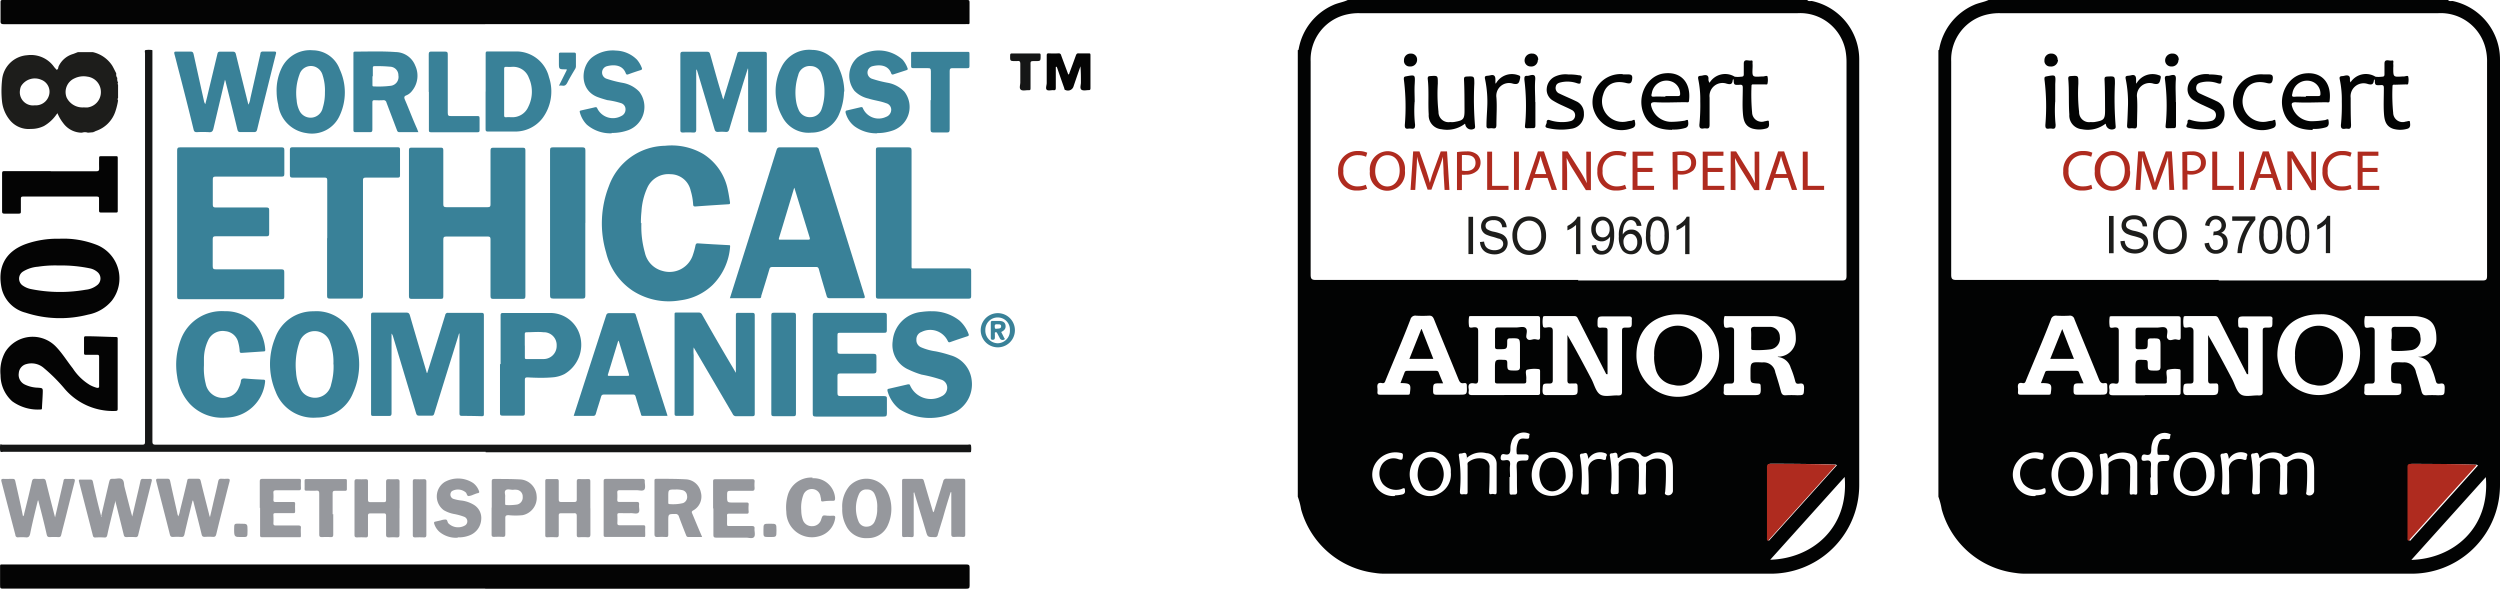<svg xmlns="http://www.w3.org/2000/svg" width="324.61" height="76.43" viewBox="0 0 324.61 76.43"><defs><style>.cls-1{fill:#040404;}.cls-2{fill:#398198;}.cls-3{fill:#151616;}.cls-4{fill:#96989d;}.cls-5{fill:#1d1d1b;}.cls-6{fill:#020303;}.cls-7{fill:#af2b1f;}</style></defs><title>logos-----</title><g id="Capa_2" data-name="Capa 2"><g id="Capa_1-2" data-name="Capa 1"><path class="cls-1" d="M63,76.43H.52c-.51,0-.51,0-.51-.53,0-.78,0-1.55,0-2.33,0-.22,0-.31.28-.28H125.43c.36,0,.49.07.47.46,0,.76,0,1.53,0,2.29,0,.35-.11.4-.42.4-5.54,0-11.08,0-16.62,0H63"/><path class="cls-1" d="M63,3.14H.52c-.36,0-.47-.08-.45-.45,0-.81,0-1.62,0-2.43C.07.07.13,0,.34,0H125.41c.48,0,.48,0,.48.48,0,.79,0,1.59,0,2.4,0,.2,0,.28-.26.25a2.09,2.09,0,0,0-.25,0H63"/><path class="cls-2" d="M68.22,29c0,3.14,0,6.28,0,9.42,0,.32-.08.4-.4.39-1.25,0-2.5,0-3.74,0-.3,0-.39-.06-.39-.37,0-2.45,0-4.9,0-7.34,0-.3-.06-.39-.37-.39-1.79,0-3.57,0-5.35,0-.35,0-.41.11-.41.43,0,2.42,0,4.84,0,7.26,0,.3,0,.42-.38.41-1.24,0-2.48,0-3.71,0-.27,0-.37-.05-.37-.35q0-9.47,0-18.94c0-.27.06-.35.34-.35q1.89,0,3.78,0c.28,0,.34.08.34.35,0,2.32,0,4.65,0,7,0,.31.09.38.39.38h5.38c.29,0,.36-.08.36-.36,0-2.33,0-4.65,0-7,0-.29.09-.36.37-.36q1.91,0,3.81,0c.28,0,.35.07.35.35q0,4.74,0,9.48"/><path class="cls-2" d="M23,28.94c0-3.13,0-6.25,0-9.38,0-.31.05-.43.4-.43q6.57,0,13.13,0c.29,0,.39.05.39.37,0,1,0,2.06,0,3.09,0,.28-.08.34-.34.34-2.85,0-5.7,0-8.55,0-.32,0-.41.08-.4.41,0,1.07,0,2.15,0,3.23,0,.28.07.37.36.37,2.19,0,4.39,0,6.58,0,.3,0,.39.07.38.38,0,1,0,2,0,3,0,.28-.06.37-.36.36H28c-.29,0-.38.07-.38.38,0,1.16,0,2.32,0,3.49,0,.32.07.43.42.42h8.47c.33,0,.41.1.4.42,0,1,0,2.08,0,3.13,0,.28-.08.33-.34.33q-6.61,0-13.23,0c-.28,0-.34-.08-.34-.35q0-4.74,0-9.48"/><path class="cls-2" d="M103.17,24.34a.9.9,0,0,0-.07.11c-.65,2.15-1.29,4.3-1.95,6.45-.06.21,0,.22.18.22q1.8,0,3.6,0c.22,0,.27-.07.2-.28l-2-6.5M94.76,38.76l1.06-3.35q2.52-7.95,5-15.9c.08-.26.17-.39.49-.38,1.54,0,3.07,0,4.61,0a.35.35,0,0,1,.41.29q3,9.52,5.93,19c.08.25,0,.3-.22.3-1.45,0-2.89,0-4.33,0-.25,0-.32-.1-.38-.31-.34-1.15-.69-2.29-1-3.44-.07-.24-.16-.31-.4-.3h-5.63c-.24,0-.34.06-.4.29-.34,1.16-.7,2.32-1.06,3.47,0,.14,0,.29-.26.29H94.76"/><path class="cls-2" d="M83.28,28.94a12.42,12.42,0,0,0,.45,3.85A3.14,3.14,0,0,0,86,35.17,3.19,3.19,0,0,0,90,33a8.39,8.39,0,0,0,.3-1.12c.05-.21.11-.3.36-.28,1.31.09,2.63.16,3.95.23.14,0,.21,0,.19.2A7.84,7.84,0,0,1,92.53,37a7.38,7.38,0,0,1-4.23,2,8.63,8.63,0,0,1-6.18-1.27,8.29,8.29,0,0,1-3.42-4.94,13.27,13.27,0,0,1,.36-8.62,7.89,7.89,0,0,1,7.28-5.24,8.14,8.14,0,0,1,5,1.08,7.13,7.13,0,0,1,3.18,4.73c.11.5.18,1,.27,1.53,0,.17,0,.24-.18.25-1.44.09-2.88.18-4.32.29-.23,0-.27-.06-.29-.27a7.73,7.73,0,0,0-.32-1.79,2.7,2.7,0,0,0-2.61-2.13,3,3,0,0,0-3,1.71,8.59,8.59,0,0,0-.78,3.15,12.28,12.28,0,0,0-.07,1.51"/><path class="cls-3" d="M63.06,58.66H.48c-.15,0-.4.11-.45-.09a2.57,2.57,0,0,1,0-.83c0-.1.2,0,.3,0H18.45c.33,0,.38-.09.38-.4V6.92c0-.14-.09-.38.08-.42a2.88,2.88,0,0,1,.83,0c.06,0,.05.09.05.15V7q0,25.14,0,50.28c0,.35.06.46.44.46H125.63c.15,0,.4-.11.45.09a2.88,2.88,0,0,1,0,.83c0,.06-.1.06-.16.06H63.06"/><path class="cls-2" d="M55.46,48.47l.75-2.4q.81-2.58,1.6-5.16a.33.33,0,0,1,.37-.29c1.44,0,2.88,0,4.33,0,.25,0,.32.07.32.33q0,6.38,0,12.76c0,.24,0,.34-.31.33Q61.25,54,60,54c-.31,0-.34-.11-.34-.37,0-3.27,0-6.55,0-9.82v-.5h-.06c-.24.8-.49,1.6-.74,2.4q-1.25,4-2.48,8c-.06.19-.14.27-.35.26-.54,0-1.07,0-1.6,0-.23,0-.33-.07-.4-.3-1-3.33-2-6.66-3-10a.9.9,0,0,0-.19-.36v.32q0,5,0,10c0,.3-.07.39-.38.38-.66,0-1.33,0-2,0-.23,0-.28-.07-.28-.29q0-6.42,0-12.83c0-.25.08-.3.31-.3q2.13,0,4.26,0c.28,0,.39.09.47.35.7,2.44,1.43,4.87,2.15,7.31,0,.06,0,.15.13.19"/><path class="cls-2" d="M42.49,30.92c0-2.5,0-5,0-7.49,0-.28-.05-.38-.35-.37-1.38,0-2.77,0-4.15,0-.26,0-.35-.06-.35-.34,0-1.09,0-2.18,0-3.27,0-.25.08-.33.33-.33q6.84,0,13.67,0c.21,0,.3.05.3.28,0,1.13,0,2.26,0,3.38,0,.24-.09.28-.3.28-1.38,0-2.76,0-4.14,0-.31,0-.38.09-.37.38q0,7.45,0,14.91c0,.32-.07.43-.41.42-1.3,0-2.59,0-3.89,0-.29,0-.36-.08-.36-.36q0-3.75,0-7.49"/><path class="cls-2" d="M113.73,28.94c0-3.13,0-6.26,0-9.38,0-.32,0-.44.4-.43,1.26,0,2.53,0,3.78,0,.35,0,.45.08.45.43q0,7.41,0,14.8c0,.56-.06.49.48.49h6.87c.29,0,.4,0,.39.37,0,1.08,0,2.16,0,3.24,0,.25-.07.32-.33.32q-5.85,0-11.7,0c-.27,0-.34-.07-.34-.34,0-3.16,0-6.33,0-9.49"/><path class="cls-1" d="M7.55,34.47a14.63,14.63,0,0,0-2.61.16A4.35,4.35,0,0,0,3,35.25a1.09,1.09,0,0,0,0,1.86,2.8,2.8,0,0,0,1,.42,19.21,19.21,0,0,0,7.13.09A2.84,2.84,0,0,0,12.65,37a1.09,1.09,0,0,0,0-1.68,2.16,2.16,0,0,0-1-.48,18.32,18.32,0,0,0-4-.37M7.7,31a11.81,11.81,0,0,1,4.92.82,4.7,4.7,0,0,1,1.91,7.21,5.27,5.27,0,0,1-3.09,1.82,14.48,14.48,0,0,1-8.12-.25A4.27,4.27,0,0,1,.24,37.56c-.62-2.69.31-4.91,3.24-5.92A12.29,12.29,0,0,1,7.7,31"/><path class="cls-2" d="M95.55,48.4V44.5c0-1.17,0-2.35,0-3.52,0-.26,0-.37.33-.36.59,0,1.19,0,1.78,0,.24,0,.34.06.34.32q0,6.41,0,12.79c0,.24-.07.31-.31.31-.69,0-1.38,0-2.07,0a.46.46,0,0,1-.48-.28l-4.81-8.21c-.08-.13-.16-.26-.26-.44a5.06,5.06,0,0,0,0,1v7.56c0,.24,0,.34-.31.33-.63,0-1.26,0-1.89,0-.23,0-.28-.08-.28-.29q0-6.44,0-12.87c0-.2,0-.26.26-.26,1,0,1.89,0,2.84,0a.48.48,0,0,1,.48.28q2,3.54,4.1,7.07c.06.12.13.23.25.43"/><path class="cls-2" d="M43.29,47.31a7.26,7.26,0,0,0-.51-3.06,2.09,2.09,0,0,0-3.94.31,9.07,9.07,0,0,0-.4,3.76A5.66,5.66,0,0,0,39,50.49a2,2,0,0,0,1.3,1.07A2.13,2.13,0,0,0,43,49.89a8.34,8.34,0,0,0,.31-2.58m-2.58-6.89a5.1,5.1,0,0,1,5.12,3.22,9,9,0,0,1,0,7.36,5.05,5.05,0,0,1-4.72,3.22,5.24,5.24,0,0,1-5.35-3.39,9.07,9.07,0,0,1-.06-6.94,5.22,5.22,0,0,1,5-3.47"/><path class="cls-2" d="M120.83,40.42a5.68,5.68,0,0,1,3.76,1.21,4.38,4.38,0,0,1,1.18,1.76c.06.15,0,.21-.12.26-.76.25-1.52.5-2.27.77-.19.06-.25,0-.33-.17a2.52,2.52,0,0,0-3.39-1.15,1,1,0,0,0-.67,1,1,1,0,0,0,.62,1,7.3,7.3,0,0,0,1.88.52,15.64,15.64,0,0,1,1.93.51,3.78,3.78,0,0,1,2.74,3.18,4.09,4.09,0,0,1-1.92,4.08,7.42,7.42,0,0,1-7.42-.24,4.51,4.51,0,0,1-1.59-2.41c0-.18,0-.23.17-.26l2.51-.58c.16,0,.2,0,.26.15a2.94,2.94,0,0,0,4.1,1.4,1.22,1.22,0,0,0,.72-1.16,1.09,1.09,0,0,0-.8-1,18.41,18.41,0,0,0-2.53-.65A11,11,0,0,1,118,48a3.48,3.48,0,0,1-2.09-3.71,4.14,4.14,0,0,1,3.74-3.79,9.53,9.53,0,0,1,1.19-.09"/><path class="cls-1" d="M15.28,48.54c0,1.49,0,3,0,4.47,0,.27,0,.34-.33.35a8.23,8.23,0,0,1-6.66-3,21.51,21.51,0,0,0-2.58-2.56,2.43,2.43,0,0,0-2.27-.53,1.3,1.3,0,0,0-1,1.18,1.39,1.39,0,0,0,.74,1.46,4.18,4.18,0,0,0,1.74.43c.64.05.65.05.63.68s-.07,1.28-.1,1.92c0,.14,0,.24-.19.23a5.67,5.67,0,0,1-3.68-1.07A4.56,4.56,0,0,1,.07,48.7a5.14,5.14,0,0,1,.61-3,4.2,4.2,0,0,1,6.62-.65c.81.85,1.42,1.86,2.15,2.78A6.91,6.91,0,0,0,11.69,50a4.21,4.21,0,0,0,.91.36c.17,0,.28,0,.27-.2,0-1.27,0-2.54,0-3.82,0-.24-.08-.28-.29-.27H11.2c-.2,0-.3,0-.29-.27q0-.95,0-1.89c0-.21.06-.25.26-.25,1.29,0,2.59.08,3.88.1.26,0,.23.14.23.31v4.5"/><path class="cls-2" d="M76,28.94c0,3.15,0,6.3,0,9.45,0,.3-.07.38-.37.38-1.26,0-2.52,0-3.78,0-.37,0-.43-.12-.43-.45q0-6.54,0-13.08c0-1.91,0-3.82,0-5.74,0-.32.11-.37.4-.37q1.89,0,3.78,0c.31,0,.41.08.41.4,0,3.14,0,6.27,0,9.41"/><path class="cls-2" d="M105.53,47.31q0-3.16,0-6.33c0-.27.07-.36.36-.36,3,0,5.93,0,8.9,0,.3,0,.37.09.36.37q0,.94,0,1.89c0,.27-.07.34-.34.33h-5.6c-.47,0-.47,0-.47.49s0,1.24,0,1.85c0,.3.06.39.37.39,1.43,0,2.86,0,4.29,0,.33,0,.41.1.4.41,0,.59,0,1.17,0,1.75,0,.29-.07.39-.38.39-1.43,0-2.86,0-4.29,0-.33,0-.4.09-.39.4,0,.71,0,1.41,0,2.11,0,.32.06.43.41.43,1.88,0,3.76,0,5.63,0,.31,0,.4.08.38.38,0,.62,0,1.24,0,1.86,0,.37-.11.42-.45.42h-8.76c-.32,0-.43-.06-.42-.4,0-2.11,0-4.22,0-6.33"/><path class="cls-2" d="M80.33,44.23a.51.51,0,0,0-.09.12c-.43,1.41-.85,2.82-1.29,4.23-.09.26.07.22.21.22h2.3c.22,0,.26,0,.19-.26-.44-1.42-.87-2.85-1.32-4.31M86.68,54H83.44c-.2,0-.2-.15-.23-.27-.23-.74-.46-1.48-.67-2.22-.06-.2-.14-.29-.37-.28H78.43c-.25,0-.33.09-.39.3-.21.72-.45,1.43-.66,2.15-.06.23-.15.33-.41.32-.81,0-1.62,0-2.48,0l.82-2.54Q77,46.22,78.69,41c.07-.24.17-.35.44-.34,1,0,2,0,3.05,0,.19,0,.31,0,.38.24q2,6.51,4.09,13a1.57,1.57,0,0,1,0,.16"/><path class="cls-2" d="M26.48,47.45a7.89,7.89,0,0,0,.23,2.37,2.26,2.26,0,0,0,2.91,1.74A2,2,0,0,0,31,50.36a3.21,3.21,0,0,0,.27-.79c0-.38.22-.45.57-.42.78.07,1.57.11,2.35.15.22,0,.25.09.23.28a5.15,5.15,0,0,1-5.07,4.64,5.76,5.76,0,0,1-4.72-1.8A6.65,6.65,0,0,1,23,48.86,9.22,9.22,0,0,1,23.51,44a5.67,5.67,0,0,1,5.69-3.59A5.12,5.12,0,0,1,33,41.94a5.8,5.8,0,0,1,1.44,3.45c0,.18,0,.23-.22.24l-2.85.19c-.2,0-.24-.08-.25-.22a5.14,5.14,0,0,0-.18-1.11A1.89,1.89,0,0,0,29.25,43a2.07,2.07,0,0,0-2.17,1.07,5.8,5.8,0,0,0-.6,2.42c0,.32,0,.65,0,1"/><path class="cls-2" d="M97.1,8.89l-.63,2c-.6,2-1.2,3.94-1.78,5.91-.08.25-.19.35-.46.33a5.35,5.35,0,0,0-1,0c-.28,0-.37-.09-.45-.34-.74-2.53-1.5-5.06-2.25-7.58A.62.62,0,0,0,90.4,9v1.11c0,2.23,0,4.46,0,6.69,0,.35-.1.43-.43.41a9,9,0,0,0-1.27,0c-.28,0-.37-.07-.36-.36,0-1.59,0-3.18,0-4.76s0-3.32,0-5c0-.29.07-.37.36-.37q1.55,0,3.09,0c.26,0,.35.09.42.33.52,1.82,1,3.65,1.58,5.47,0,.11.07.22.13.4l1.34-4.4c.16-.51.31-1,.46-1.53a.3.3,0,0,1,.35-.26h3.2c.26,0,.3.09.3.32q0,4.9,0,9.81c0,.25-.07.34-.33.33-.57,0-1.16,0-1.74,0-.32,0-.36-.12-.36-.4,0-2.61,0-5.23,0-7.85Z"/><path class="cls-2" d="M68.15,44.85v1.53c0,.15,0,.24.2.24.73,0,1.46,0,2.18,0a1.7,1.7,0,0,0,1.75-1.75,1.66,1.66,0,0,0-1.71-1.73c-.72-.08-1.45,0-2.18,0-.18,0-.25.06-.25.25,0,.5,0,1,0,1.52M65,47.31V41c0-.2,0-.36.28-.36,2,0,4.07,0,6.1,0a4,4,0,0,1,3.91,2.87,4.41,4.41,0,0,1-2,5.06,4.06,4.06,0,0,1-1.6.43c-1.06.09-2.13.06-3.19,0-.28,0-.35.07-.35.34,0,1.43,0,2.86,0,4.29,0,.27-.07.35-.34.34-.85,0-1.7,0-2.54,0-.28,0-.35-.07-.35-.34,0-2.13,0-4.26,0-6.39"/><path class="cls-2" d="M29.21,10.35c-.51,2.18-1,4.24-1.49,6.32-.08.36-.2.53-.61.49a13.53,13.53,0,0,0-1.56,0c-.26,0-.35-.09-.41-.33q-1-4.11-2.08-8.22c-.13-.52-.25-1-.4-1.55-.07-.26-.06-.37.26-.36.6,0,1.21,0,1.82,0,.27,0,.34.1.4.34q.66,3,1.34,6.05a1,1,0,0,0,.18.43c.1-.42.22-.84.31-1.26L28.23,7c.05-.23.15-.3.39-.29.53,0,1.07,0,1.6,0,.26,0,.35.09.41.33.53,2.17,1.07,4.34,1.62,6.55a2.07,2.07,0,0,0,.25-.79Q33.16,9.9,33.81,7c0-.23.13-.32.38-.31q.69,0,1.38,0c.28,0,.32.07.25.33-.54,2.13-1.06,4.27-1.6,6.41-.28,1.12-.56,2.25-.83,3.38-.06.24-.15.35-.43.34-.58,0-1.16,0-1.75,0-.24,0-.32-.09-.38-.31-.49-2.05-1-4.09-1.51-6.13,0-.09-.05-.18-.11-.37"/><path class="cls-1" d="M6.58,22.24H12.5c.31,0,.39-.09.37-.39s0-.87,0-1.3c0-.2,0-.28.25-.27.64,0,1.29,0,1.93,0,.18,0,.24,0,.24.23,0,2.28,0,4.56,0,6.84,0,.18,0,.25-.23.25H13.12c-.22,0-.26-.08-.26-.27,0-.5,0-1,0-1.49,0-.23,0-.32-.3-.32H3c-.23,0-.29.06-.29.28,0,.55,0,1.09,0,1.64,0,.21,0,.3-.27.3q-.95,0-1.89,0c-.24,0-.28-.09-.28-.3,0-1.65,0-3.3,0-4.94,0-.28.11-.28.32-.28h6"/><path class="cls-2" d="M48.36,9.9V11c0,.12,0,.23.16.22a12.57,12.57,0,0,0,2.21-.08,1.15,1.15,0,0,0,1-1.35,1.11,1.11,0,0,0-1.09-1.13,17.22,17.22,0,0,0-2-.07c-.18,0-.23.06-.23.23,0,.36,0,.73,0,1.09m6,7.25H51.87c-.2,0-.27-.09-.33-.26-.45-1.2-.91-2.39-1.36-3.59a.37.37,0,0,0-.42-.3,10.65,10.65,0,0,1-1.13,0c-.23,0-.28.08-.28.29,0,1.17,0,2.33,0,3.49,0,.29-.06.38-.36.37-.6,0-1.21,0-1.81,0-.23,0-.29-.08-.29-.29q0-5,0-9.89c0-.19,0-.28.26-.28,1.75,0,3.49-.07,5.23.06a2.77,2.77,0,0,1,2.54,1.77,3.1,3.1,0,0,1-.4,3.25,1.81,1.81,0,0,1-.73.59c-.35.12-.33.3-.21.59.54,1.24,1,2.5,1.57,3.75.05.13.1.27.17.44"/><path class="cls-2" d="M65.46,11.89c0,1,0,2,0,3,0,.25,0,.36.32.33s.43,0,.65,0a2.24,2.24,0,0,0,2.17-1.36,4.36,4.36,0,0,0,.06-3.78,2.15,2.15,0,0,0-2.17-1.4,5.77,5.77,0,0,1-.72,0c-.23,0-.31,0-.31.3,0,1,0,2,0,2.94m-2.4,0V7c0-.16,0-.33.24-.32,1.28,0,2.56,0,3.85,0a4.37,4.37,0,0,1,4.13,3.33,5.82,5.82,0,0,1-.85,5.35,4.46,4.46,0,0,1-3.61,1.72c-1.14,0-2.3,0-3.45,0-.25,0-.32-.07-.32-.33,0-1.63,0-3.27,0-4.9"/><path class="cls-2" d="M42.19,12a6.36,6.36,0,0,0-.3-2.24,1.63,1.63,0,0,0-1-1.1,1.55,1.55,0,0,0-2,1A6.93,6.93,0,0,0,38.52,13a3.59,3.59,0,0,0,.39,1.43,1.61,1.61,0,0,0,3-.45A6.36,6.36,0,0,0,42.19,12m-6.27,0a6.67,6.67,0,0,1,.66-3.19,4.09,4.09,0,0,1,4.05-2.28A3.76,3.76,0,0,1,44.11,9a7.1,7.1,0,0,1,0,6,3.94,3.94,0,0,1-4.33,2.28,4.28,4.28,0,0,1-3.66-3.71A7.28,7.28,0,0,1,35.92,12"/><path class="cls-2" d="M107.05,11.92a6.21,6.21,0,0,0-.43-2.43,1.46,1.46,0,0,0-1.33-.91,1.52,1.52,0,0,0-1.65,1.19,7.29,7.29,0,0,0-.26,3.44,4.14,4.14,0,0,0,.3,1,1.56,1.56,0,0,0,1.59,1,1.54,1.54,0,0,0,1.44-1.13,6.67,6.67,0,0,0,.34-2.23m2.54,0a7.84,7.84,0,0,1-.62,2.93,3.87,3.87,0,0,1-3.6,2.44,3.82,3.82,0,0,1-3.83-2.13,6.79,6.79,0,0,1-.08-6.36,4,4,0,0,1,4-2.25A3.81,3.81,0,0,1,109,9a7.44,7.44,0,0,1,.63,2.92"/><path class="cls-2" d="M113.93,17.31a4.8,4.8,0,0,1-3-.93,3.28,3.28,0,0,1-1.14-1.77c0-.15,0-.23.14-.26l1.87-.44c.14,0,.18,0,.24.14a2.23,2.23,0,0,0,3,1.13,1,1,0,0,0,.68-.94.87.87,0,0,0-.67-.84c-.74-.28-1.53-.36-2.28-.6a3.66,3.66,0,0,1-1.82-1,3.18,3.18,0,0,1,.4-4.35,4.64,4.64,0,0,1,5.84.29,3.5,3.5,0,0,1,.65,1.12c.06.13,0,.2-.11.24L116,9.66a.2.2,0,0,1-.28-.13c-.39-1.08-1.46-1.17-2.41-.94a.85.85,0,0,0-.08,1.64,15,15,0,0,0,2.1.53,3.94,3.94,0,0,1,2.1,1.15,3.23,3.23,0,0,1-1.41,5,6.41,6.41,0,0,1-1,.27,5.47,5.47,0,0,1-1.15.1"/><path class="cls-2" d="M79.4,17.31a4.68,4.68,0,0,1-3.21-1.13,3.56,3.56,0,0,1-.9-1.59c-.05-.16,0-.22.16-.25.61-.14,1.23-.27,1.84-.42.15,0,.2,0,.26.15a2.26,2.26,0,0,0,3.11,1,.93.93,0,0,0,.56-.9.82.82,0,0,0-.59-.78A10.19,10.19,0,0,0,78.85,13c-.4-.11-.79-.23-1.18-.37-2.51-.89-2.28-4.05-.75-5.21A4.4,4.4,0,0,1,80,6.57,4,4,0,0,1,82.7,7.74a3.64,3.64,0,0,1,.64,1.09c.06.15,0,.22-.14.27-.55.17-1.1.36-1.65.56-.16.06-.24,0-.3-.15-.42-1.13-1.59-1.14-2.46-.91a.85.85,0,0,0-.07,1.61,14.3,14.3,0,0,0,2.14.55A3.92,3.92,0,0,1,83,11.9a3.23,3.23,0,0,1-1.42,5,6.09,6.09,0,0,1-2.14.36"/><path class="cls-4" d="M123.43,63.92c-.35,1.11-.69,2.23-1,3.35-.23.73-.45,1.45-.67,2.19a.32.32,0,0,1-.37.28c-1,0-.94,0-1.21-.92-.48-1.64-1-3.27-1.48-4.91-.11.11-.06.23-.06.33,0,1.71,0,3.42,0,5.13,0,.27,0,.4-.35.37a5.53,5.53,0,0,0-.91,0c-.19,0-.25-.07-.25-.26V62.43c0-.19.07-.25.25-.25.75,0,1.51,0,2.26,0,.25,0,.29.15.34.33.39,1.34.78,2.67,1.18,4,.14-.08.14-.22.18-.34.38-1.22.76-2.45,1.13-3.67a.39.39,0,0,1,.45-.34c.7,0,1.4,0,2.11,0,.24,0,.3.08.3.32q0,3.47,0,6.94c0,.24-.08.31-.31.3a8.52,8.52,0,0,0-1.13,0c-.28,0-.37-.07-.37-.36,0-1.72,0-3.44,0-5.16v-.29h-.07"/><path class="cls-2" d="M103.35,47.34c0,2.12,0,4.24,0,6.36,0,.27-.06.35-.33.34-.85,0-1.7,0-2.55,0-.26,0-.32-.07-.32-.33q0-6.39,0-12.79c0-.23.06-.31.3-.31.86,0,1.72,0,2.58,0,.26,0,.32.1.32.34,0,2.14,0,4.27,0,6.4"/><path class="cls-4" d="M13.14,67l1-4.29c.14-.54.14-.55.67-.54.36,0,.79-.15,1.06.07s.21.65.3,1c.33,1.27.64,2.55,1,3.83l.51-2.19c.19-.81.39-1.62.56-2.44.05-.21.14-.27.34-.26a8.61,8.61,0,0,0,.88,0c.32,0,.28.15.22.37-.31,1.25-.63,2.5-.94,3.76-.27,1-.53,2.08-.79,3.13a.32.32,0,0,1-.39.3,10.65,10.65,0,0,0-1.13,0c-.22,0-.31-.07-.36-.29-.35-1.43-.71-2.86-1.07-4.29A.31.31,0,0,0,15,65c-.21.83-.41,1.65-.61,2.48-.16.66-.32,1.32-.46,2-.05.21-.13.33-.38.31a9.14,9.14,0,0,0-1.17,0,.28.28,0,0,1-.32-.25l-1.8-7c-.06-.22,0-.28.22-.27.42,0,.83,0,1.24,0,.23,0,.3.08.35.31.3,1.4.63,2.8,1,4.2a3.37,3.37,0,0,0,.09.34h.08"/><path class="cls-4" d="M4.91,65c-.35,1.44-.71,2.88-1,4.33-.09.35-.22.48-.58.44a6.41,6.41,0,0,0-1,0A.3.3,0,0,1,2,69.47Q1.09,66,.19,62.52c-.07-.26,0-.35.26-.34s.8,0,1.2,0c.2,0,.28.06.33.27.34,1.52.69,3,1,4.58.17-.09.14-.26.17-.38.35-1.38.69-2.77,1-4.16.06-.25.16-.33.41-.32a8,8,0,0,0,1,0c.24,0,.34.07.4.31.34,1.42.71,2.84,1.07,4.25l.12.45c.21-.93.41-1.76.6-2.59s.34-1.44.5-2.16c0-.19.12-.26.31-.25a7.85,7.85,0,0,0,.84,0c.31,0,.37.08.29.38-.4,1.54-.78,3.09-1.17,4.64-.19.75-.39,1.5-.57,2.25-.05.21-.13.3-.36.29a10.65,10.65,0,0,0-1.13,0c-.23,0-.33-.07-.39-.31C5.75,68,5.38,66.55,5,65.1L5,65H4.91"/><path class="cls-4" d="M25,65l-.6,2.45c-.15.65-.31,1.29-.45,1.94-.06.23-.14.35-.41.33a7.93,7.93,0,0,0-1.09,0c-.24,0-.33-.08-.39-.31-.58-2.31-1.18-4.61-1.77-6.92-.06-.23,0-.34.23-.33s.8,0,1.2,0c.22,0,.31.05.37.28.3,1.4.62,2.78.93,4.18,0,.12.07.25.12.43a2.3,2.3,0,0,0,.23-.75c.32-1.29.64-2.58.94-3.87,0-.21.13-.28.34-.27s.68,0,1,0,.35.07.42.32c.34,1.42.71,2.84,1.07,4.26,0,.1.06.2.12.42.17-.73.32-1.36.46-2,.21-.88.43-1.76.61-2.65.06-.29.19-.37.47-.35a4,4,0,0,0,.69,0c.32,0,.39.06.31.38-.3,1.12-.57,2.25-.86,3.38s-.58,2.3-.86,3.45c-.06.24-.15.36-.43.34a7.5,7.5,0,0,0-1.06,0c-.25,0-.35-.07-.41-.32-.34-1.41-.71-2.82-1.06-4.23a1,1,0,0,1-.05-.16H25"/><path class="cls-2" d="M120.87,13c0-1.25,0-2.5,0-3.75,0-.35-.11-.42-.43-.4-.61,0-1.23,0-1.85,0-.21,0-.3-.05-.29-.28,0-.53,0-1,0-1.57,0-.19,0-.27.26-.27h7.05c.2,0,.28,0,.27.26,0,.54,0,1.07,0,1.6,0,.22-.08.26-.27.26-.65,0-1.29,0-1.93,0-.28,0-.37.07-.37.36,0,2.52,0,5,0,7.55,0,.36-.08.46-.44.44-.54,0-1.09,0-1.63,0-.31,0-.41-.05-.41-.39,0-1.27,0-2.54,0-3.81"/><path class="cls-2" d="M55.67,11.93c0-1.62,0-3.24,0-4.87,0-.28.07-.38.36-.36.59,0,1.17,0,1.75,0,.29,0,.36.08.36.36,0,2.53,0,5.07,0,7.6,0,.34.09.42.42.41,1.12,0,2.25,0,3.38,0,.24,0,.34,0,.33.32,0,.51,0,1,0,1.53,0,.18-.06.25-.25.25-2,0-4,0-6.07,0-.29,0-.26-.17-.26-.35V11.93"/><path class="cls-4" d="M86.77,64.5v.73c0,.1,0,.22.13.22a5.44,5.44,0,0,0,1.8-.13.85.85,0,0,0,.51-.95.78.78,0,0,0-.67-.74,3.33,3.33,0,0,0-.83-.07c-.94,0-.94,0-.94.94m4.37,5.23c-.63,0-1.18,0-1.74,0-.23,0-.28-.13-.34-.3-.31-.78-.62-1.57-.91-2.37a.43.43,0,0,0-.48-.32c-.9,0-.9,0-.9.92,0,.59,0,1.18,0,1.77,0,.22-.06.31-.29.3a7.93,7.93,0,0,0-1.09,0c-.32,0-.41-.07-.41-.4,0-1.94,0-3.88,0-5.81,0-.36,0-.71,0-1.06,0-.19,0-.29.27-.29,1.28,0,2.56,0,3.84.07A2.08,2.08,0,0,1,91,63.92a2.06,2.06,0,0,1-1,2.36c-.23.13-.19.24-.11.42.42,1,.83,2,1.27,3"/><path class="cls-4" d="M76.66,66c0,1.13,0,2.26,0,3.38,0,.32-.1.4-.39.38a7.93,7.93,0,0,0-1.09,0c-.23,0-.29-.08-.29-.3,0-.81,0-1.62,0-2.43,0-.29-.06-.41-.37-.39-.55,0-1.1,0-1.64,0-.25,0-.34.06-.33.32,0,.83,0,1.65,0,2.47,0,.27-.08.34-.33.33a11.22,11.22,0,0,0-1.16,0c-.2,0-.26-.07-.26-.26q0-3.53,0-7.05c0-.19.08-.25.26-.25q.6,0,1.2,0c.23,0,.29.08.29.3,0,.77,0,1.55,0,2.32,0,.26.05.37.34.36.55,0,1.11,0,1.67,0,.25,0,.33-.07.33-.33,0-.77,0-1.55,0-2.32,0-.26.08-.34.33-.33a10.65,10.65,0,0,0,1.13,0c.24,0,.3.07.3.31,0,1.16,0,2.33,0,3.49"/><path class="cls-4" d="M51.87,66c0,1.15,0,2.3,0,3.45,0,.26-.08.34-.33.33a7,7,0,0,0-1,0c-.31,0-.42-.06-.41-.4,0-.79,0-1.59,0-2.4,0-.25-.07-.33-.33-.32-.56,0-1.12,0-1.67,0-.27,0-.36.06-.35.34,0,.82,0,1.65,0,2.47,0,.24-.07.32-.31.31a9.91,9.91,0,0,0-1.09,0c-.27,0-.35-.07-.35-.34,0-1.17,0-2.33,0-3.49s0-2.26,0-3.38c0-.28.08-.36.35-.35a9.91,9.91,0,0,0,1.09,0c.24,0,.32.07.31.31,0,.78,0,1.55,0,2.33,0,.27.08.35.35.34q.85,0,1.71,0c.22,0,.29-.07.29-.29,0-.78,0-1.56,0-2.33,0-.3.1-.37.38-.36a8.51,8.51,0,0,0,1,0c.29,0,.38.07.37.36,0,1.14,0,2.28,0,3.42"/><path class="cls-4" d="M113.9,66a3.71,3.71,0,0,0-.33-1.83,1,1,0,0,0-1-.61,1,1,0,0,0-1,.52,4.46,4.46,0,0,0-.09,3.63,1.07,1.07,0,0,0,1.11.67,1.11,1.11,0,0,0,1-.71A3.79,3.79,0,0,0,113.9,66m-4.54,0a4.11,4.11,0,0,1,.94-2.9,3.05,3.05,0,0,1,5,.89,5.15,5.15,0,0,1,0,4.16,2.78,2.78,0,0,1-2.64,1.72,2.85,2.85,0,0,1-2.81-1.63,4.42,4.42,0,0,1-.49-2.24"/><path class="cls-4" d="M92.59,66c0-1.14,0-2.28,0-3.42,0-.26,0-.36.34-.36,1.58,0,3.15,0,4.73,0,.25,0,.34.08.32.33a4.28,4.28,0,0,0,0,.8c0,.31-.08.39-.38.38-.84,0-1.67,0-2.51,0-.68,0-.68,0-.68.68,0,.84,0,.84.85.84.56,0,1.12,0,1.68,0,.22,0,.29.07.27.3a4.22,4.22,0,0,0,0,.87c0,.24-.06.28-.27.28H94.71c-.23,0-.33,0-.31.3s0,.68,0,1,.07.3.31.3c1,0,1.93,0,2.9,0,.3,0,.39.09.36.37s.15.85-.08,1.08-.69.06-1,.06c-1.3,0-2.6,0-3.9,0-.29,0-.36-.09-.36-.37,0-1.14,0-2.27,0-3.41"/><path class="cls-4" d="M78.38,65.92c0-1.12,0-2.25,0-3.38,0-.25,0-.36.34-.36H83.4c.25,0,.34.08.32.33s.14.82-.06,1.06-.69.07-1,.08H80.47c-.23,0-.33.06-.32.31a7.37,7.37,0,0,1,0,.94c0,.21.07.28.27.27.72,0,1.43,0,2.15,0,.3,0,.45,0,.41.39s.13.78-.07,1-.66.06-1,.07-1,0-1.45,0c-.21,0-.31,0-.3.28a9.19,9.19,0,0,1,0,1c0,.23.08.29.29.29h3c.24,0,.35,0,.33.32s0,.63,0,.94-.06.26-.25.26H78.64c-.27,0-.26-.14-.26-.33V65.92"/><path class="cls-4" d="M33.73,65.94c0-1.14,0-2.28,0-3.42,0-.24.06-.34.32-.34h4.73c.21,0,.31,0,.3.28a6.91,6.91,0,0,0,0,.91c0,.23-.08.29-.29.29H35.87c-.29,0-.4.08-.37.37a6.32,6.32,0,0,1,0,.87c0,.23.08.29.3.28.73,0,1.47,0,2.21,0,.23,0,.33,0,.31.3s0,.58,0,.87-.08.28-.29.28H35.81c-.23,0-.33,0-.31.3a8.68,8.68,0,0,1,0,1c0,.25.08.3.31.3h2.91c.27,0,.38.06.35.34s0,.63,0,.94-.07.24-.23.24H34c-.24,0-.23-.15-.23-.31V65.94"/><path class="cls-4" d="M59.42,69.82a3.38,3.38,0,0,1-2.31-.72A2.32,2.32,0,0,1,56.38,68c-.06-.18,0-.25.18-.28l.67-.15a1.8,1.8,0,0,1,.64-.11c.23,0,.21.31.33.47a1.79,1.79,0,0,0,2.22.27.63.63,0,0,0-.18-1.11,7.46,7.46,0,0,0-1.33-.36,4.12,4.12,0,0,1-1.28-.48,2.22,2.22,0,0,1,.1-3.66,3.56,3.56,0,0,1,3.71.13,2.25,2.25,0,0,1,.74,1c.07.16.08.27-.13.31s-.39.13-.59.2a2,2,0,0,1-.61.18c-.23,0-.22-.31-.36-.46a1.57,1.57,0,0,0-1.81-.18.6.6,0,0,0,.17,1A5.54,5.54,0,0,0,60,65a4.08,4.08,0,0,1,1.58.58,2,2,0,0,1,.9,1.91,2.35,2.35,0,0,1-1.45,2,3.72,3.72,0,0,1-1.59.28"/><path class="cls-4" d="M105.5,62.1a2.77,2.77,0,0,1,2.93,2.54c0,.26,0,.4-.3.39s-.85,0-1.27.08c-.17,0-.25,0-.25-.22a1.78,1.78,0,0,0-.07-.39,1.12,1.12,0,0,0-1.05-1,1.17,1.17,0,0,0-1.19.79,4.67,4.67,0,0,0-.26,2,3.72,3.72,0,0,0,.18,1.14,1.22,1.22,0,0,0,1.23.89,1.19,1.19,0,0,0,1.18-.89c.19-.55.19-.54.78-.47a6.45,6.45,0,0,0,.76,0c.26,0,.3.1.27.33a2.82,2.82,0,0,1-2.17,2.36,3.32,3.32,0,0,1-4.17-3.18,5.72,5.72,0,0,1,.19-2.18,3.16,3.16,0,0,1,3.21-2.28"/><path class="cls-4" d="M65.59,64.5c0,.33,0,.6,0,.87,0,.12,0,.21.18.21a7.06,7.06,0,0,0,1.38-.07.93.93,0,0,0,.72-1,.87.87,0,0,0-.73-.91,2,2,0,0,0-.54,0c-.32,0-.73-.15-.95.06s0,.61-.06.85m-1.74,1.42c0-1.13,0-2.27,0-3.41,0-.26.08-.33.33-.33,1.13,0,2.25,0,3.38.06a2.28,2.28,0,0,1,2.12,2.15,2.3,2.3,0,0,1-1.81,2.49,8.81,8.81,0,0,1-1.85,0c-.33,0-.42.1-.41.41,0,.69,0,1.38,0,2.07,0,.25-.06.35-.32.34a10.65,10.65,0,0,0-1.13,0c-.26,0-.33-.08-.33-.33,0-1.16,0-2.33,0-3.49"/><path class="cls-1" d="M137.09,8.69c0,.9,0,1.8,0,2.7,0,.26-.06.35-.31.32s-.69.12-.87-.06,0-.58,0-.88c0-1.16,0-2.33,0-3.49,0-.26,0-.37.33-.35a11.2,11.2,0,0,0,1.16,0,.32.32,0,0,1,.39.27c.3.82.61,1.64.92,2.48.15-.06.14-.2.18-.29.28-.74.55-1.47.81-2.2.07-.18.15-.28.36-.26h1.28c.18,0,.25,0,.25.24,0,1.42,0,2.85,0,4.28,0,.19-.05.26-.24.25s-.74.13-.95-.07-.05-.59-.05-.91c0-.7,0-1.39-.06-2.11-.3.86-.6,1.72-.89,2.58a.76.76,0,0,1-1.05.5c-.15,0-.14-.18-.18-.29-.3-.84-.59-1.68-.88-2.52l-.08-.21h-.06"/><path class="cls-4" d="M43.27,66.76c0,.89,0,1.77,0,2.65,0,.26-.08.34-.33.33a10.46,10.46,0,0,0-1.12,0c-.29,0-.37-.07-.37-.36,0-1.76,0-3.51,0-5.27,0-.31-.07-.43-.4-.4s-.8,0-1.2,0c-.22,0-.31,0-.3-.28s0-.68,0-1c0-.17.07-.23.24-.23h5c.16,0,.25,0,.25.22,0,.36,0,.72,0,1.09,0,.18-.09.22-.25.22-.42,0-.85,0-1.27,0-.25,0-.33.07-.33.33,0,.9,0,1.81,0,2.72"/><path class="cls-4" d="M55.36,66c0,1.15,0,2.3,0,3.45,0,.26-.08.34-.33.33a9.91,9.91,0,0,0-1.09,0c-.27,0-.35-.07-.34-.34,0-1.48,0-3,0-4.44,0-.82,0-1.65,0-2.47,0-.24.07-.32.3-.31a10.65,10.65,0,0,0,1.13,0c.25,0,.34.07.33.33,0,1.15,0,2.3,0,3.45"/><path class="cls-3" d="M133.14,6.94h1.71c.2,0,.27,0,.27.26,0,.73,0,.73-.69.73s-.62,0-.62.62c0,.95,0,1.91,0,2.87,0,.21,0,.31-.27.29s-.77.13-1-.07-.06-.61-.06-.94c0-.79,0-1.6,0-2.39,0-.34-.1-.43-.4-.38a1.62,1.62,0,0,1-.22,0c-.72,0-.71,0-.7-.72,0-.24.08-.28.29-.27h1.67"/><path class="cls-2" d="M129.56,41.22a1.6,1.6,0,0,0-1.62,1.64,1.64,1.64,0,0,0,1.61,1.71,1.61,1.61,0,0,0,1.58-1.68,1.57,1.57,0,0,0-1.57-1.67m0,3.88a2.22,2.22,0,1,1,0-4.44,2.22,2.22,0,1,1,0,4.44"/><path class="cls-2" d="M73.59,9l-.17,0c-.85,0-.85,0-.85-.89,0-.35,0-.7,0-1,0-.19,0-.29.26-.28h1.7c.2,0,.25.07.25.25q0,.76,0,1.53a.68.68,0,0,1-.12.37c-.35.59-.7,1.17-1,1.76-.15.28-.31.44-.64.38a2.07,2.07,0,0,0-.44,0c.35-.7.68-1.35,1-2"/><path class="cls-4" d="M31.24,68c.9,0,.9,0,.9.9s0,.83-.82.83-.92,0-.92-.92,0-.81.84-.81"/><path class="cls-4" d="M99.13,68.84c0-.84,0-.84.84-.84s.85,0,.85.87,0,.86-.87.86-.82,0-.82-.82v-.07"/><path class="cls-2" d="M129.57,42.11c-.22,0-.42-.06-.41.27s.07.33.31.3.51,0,.52-.3-.25-.26-.42-.27m.43,1c.11.22.23.43.33.65s.22.25.07.32a.4.4,0,0,1-.55-.11l-.35-.67c-.05-.1-.11-.2-.24-.16s-.08.16-.08.24,0,.27,0,.4,0,.34-.27.34-.26-.13-.26-.32c0-.63,0-1.26,0-1.88,0-.19.06-.26.24-.25h.8c.52,0,.79.18.86.51s0,.67-.54.92"/><path class="cls-5" d="M4.45,13.67a1.78,1.78,0,0,0,1.89-1.22,1.66,1.66,0,0,0-1-2.1,2.09,2.09,0,0,0-2.61.85,1.63,1.63,0,0,0-.13.48,1.71,1.71,0,0,0,1.88,2m6.49.27.41,0a2,2,0,0,0,1.72-2,2,2,0,0,0-1.76-2,2.71,2.71,0,0,0-1.68.23,1.94,1.94,0,0,0-1,2.5,2.29,2.29,0,0,0,2.27,1.26m-3.57.88a5,5,0,0,1-1.65,1.54,3.74,3.74,0,0,1-1.7.38,3.15,3.15,0,0,1-2.79-1.22,4.6,4.6,0,0,1-.95-2.28,13,13,0,0,1,0-2.86A3.52,3.52,0,0,1,3.54,7.17,3.68,3.68,0,0,1,7,8.66c.1.14.22.25.33.38s0,.1,0,.1,0-.06.07-.1c.2-.07.14-.28.21-.42A3,3,0,0,1,9.52,7l.59-.23c.05,0,.09,0,.13,0H12l0,0,.06,0a4.1,4.1,0,0,1,2.51,1.75c.19.32.35.67.52,1,0,.05,0,.08,0,.11a.67.67,0,0,0,.14.49l0,0,0,0a1,1,0,0,0,.1.61.24.24,0,0,0,0,.28c0,.57,0,1.14,0,1.71a.25.25,0,0,0,0,.32A8.37,8.37,0,0,1,15,14.41,4,4,0,0,1,12.47,17a1.92,1.92,0,0,0-.25.12l-.06,0-.05.05-.7.06a1.19,1.19,0,0,0-.77,0A3,3,0,0,1,8.22,16a5.47,5.47,0,0,1-.73-1.23.61.61,0,0,0-.07-.1l0,.11"/><path class="cls-6" d="M206.23,59.62c0-.26-.07-.42-.11-.56-.13-.43-.44-.15-.67-.16s-.35.12-.29.37a15.17,15.17,0,0,1,.12,4.51c0,.41.14.46.46.43s.58.11.55-.4c0-1,0-1.9-.06-2.85a1.21,1.21,0,0,1,.41-1,1.5,1.5,0,0,1,1.53-.26c.49.13.31-.27.41-.44s.1-.35-.22-.44a1.8,1.8,0,0,0-2.13.78m-25.14,4.72a4.69,4.69,0,0,0,1-.12c.43-.11.35-.46.32-.69s-.31-.07-.47,0a2.31,2.31,0,0,1-2.38-.67,2.25,2.25,0,0,1-.14-2.5,1.81,1.81,0,0,1,2.2-.7c.26.06.48.15.52-.26s.06-.54-.36-.59a3.06,3.06,0,0,0-3,1.12,2.77,2.77,0,0,0-.29,3,2.67,2.67,0,0,0,2.67,1.49M196,61.94H196c0,.61,0,1.24,0,1.85s.24.4.53.42.48,0,.46-.42c-.05-1,0-1.94-.05-2.9s0-1.11,1.11-1.09c.4,0,.4-.16.43-.47S198.21,59,198,59l-.81,0c-.16,0-.26,0-.26-.2a2.94,2.94,0,0,1,.26-1.58c.26-.4.69-.25,1.07-.25h.12c.27-.06.14-.32.21-.48s0-.18-.14-.22a1.65,1.65,0,0,0-2.2,1.14,2.47,2.47,0,0,0-.13.85c0,.58-.14.87-.77.72-.24-.06-.42,0-.48.31-.1.55.22.52.56.47.53-.09.7.12.64.65s0,1,0,1.51m-5.59-2.43a4.17,4.17,0,0,0-.06-.45c-.13-.42-.44-.17-.67-.16s-.38,0-.32.33a18.88,18.88,0,0,1,.13,4.57c0,.34.07.45.4.4s.63.18.6-.39c0-1.1,0-2.2,0-3.3,0-.15-.05-.31.05-.45a2.29,2.29,0,0,1,2-.47,1.1,1.1,0,0,1,.8,1.19c0,1,0,2-.06,3,0,.27,0,.49.32.39s.67.28.66-.32c0-1.2,0-2.4,0-3.6A1.38,1.38,0,0,0,193,58.84a2.77,2.77,0,0,0-2.6.67m13.8,1.9a2.49,2.49,0,0,0-1.77-2.62,2.77,2.77,0,0,0-3.06,1.11,3.42,3.42,0,0,0-.43,2.4,2.4,2.4,0,0,0,1.82,2,2.75,2.75,0,0,0,3.44-2.92m-15.82-.06a2.5,2.5,0,0,0-.88-2.08,2.74,2.74,0,0,0-3.8.42,3.14,3.14,0,0,0,.23,4.12,2.54,2.54,0,0,0,2.83.36,2.79,2.79,0,0,0,1.62-2.82m21.67-1.88A4.08,4.08,0,0,0,210,59c-.15-.4-.45-.13-.69-.14s-.33.14-.27.38a15.5,15.5,0,0,1,.1,4.46c0,.38.08.51.47.47s.59.06.57-.45c0-1.06,0-2.13,0-3.2a.82.82,0,0,1,.06-.51,2,2,0,0,1,1.83-.47,1,1,0,0,1,.72,1.12,26.54,26.54,0,0,1-.07,3c0,.28-.15.59.36.56s.68,0,.65-.54c-.06-1.07,0-2.13,0-3.2a.67.67,0,0,1,.07-.44,2,2,0,0,1,1.78-.45c.59.18.72.64.72,1.18a26.53,26.53,0,0,1-.08,3c0,.15-.14.35.08.46a.61.61,0,0,0,.92-.58c0-1,0-1.9,0-2.85a4.71,4.71,0,0,0-.1-.92,1.18,1.18,0,0,0-.79-.92,2.17,2.17,0,0,0-1.91,0c-.5.29-.94.63-1.43,0-.06-.08-.21-.09-.32-.12a2.43,2.43,0,0,0-2.48.62m29.33,2.47-9.67,10.75c5.4-.16,10.23-4.06,9.67-10.75m-1-1.53a.86.86,0,0,0-.18-.08c-2.79-.08-5.58-.1-8.37-.11-.47,0-.41.27-.41.56,0,3,0,6,0,9,0,.14-.07.31.12.45l8.85-9.83M181.84,49.75l.54-1.4c.07-.18.2-.2.37-.2h3.66c.15,0,.3,0,.38.18.18.48.38.94.59,1.44a1.85,1.85,0,0,1-.3,0c-1,0-1,0-1,1,0,.38.09.49.47.48,1,0,1.94,0,2.91,0s1.05,0,1-1.06c0-.3,0-.51-.4-.44s-.54-.16-.68-.5c-1.06-2.61-2.14-5.2-3.19-7.81-.15-.35-.31-.47-.67-.45a14.77,14.77,0,0,1-1.63,0,.66.66,0,0,0-.76.5c-1,2.61-2.12,5.21-3.19,7.81-.09.22-.13.52-.49.44-.58-.12-.65.21-.6.66a2.26,2.26,0,0,1,0,.52c0,.25.08.33.33.33h3.6c.19,0,.27,0,.29-.25.15-1.1.06-1.22-1-1.26l-.22,0m41.37-3.55c0-3.28-2-5.37-5.27-5.38s-5.46,2-5.47,5.31a5.37,5.37,0,0,0,10.74.07m-27.89,5.1h4.25c.22,0,.4,0,.39-.31,0-.92,0-1.83,0-2.74,0-.15,0-.32-.23-.32a4,4,0,0,0-1.48.09c-.27.14-.05.75-.08,1.15a1.4,1.4,0,0,0,0,.29c0,.25-.06.34-.32.34h-3.43c-.26,0-.33-.09-.32-.33,0-.53,0-1,0-1.57,0-1.23,0-1.22,1.24-1.16.3,0,.35.12.36.38,0,1,0,1,1.06,1,.44,0,.62-.08.59-.57,0-.81,0-1.62,0-2.44,0-1.2,0-1.19-1.23-1.17-.32,0-.43.07-.43.41,0,1,0,1-1.05,1h-.17c-.29,0-.37-.08-.36-.36,0-.67,0-1.35,0-2,0-.35.07-.47.44-.46.77,0,1.55,0,2.33,0,.41,0,.95-.19,1.22.09s.06.74.07,1.12c0,0,0,0,0,.06.26.67.82.15,1.22.27.17,0,.58.23.57-.28,0-.8,0-1.59,0-2.39,0-.28-.09-.35-.36-.35h-8.55c-.11,0-.3,0-.31.08a4.09,4.09,0,0,0,0,1.26c.06.26.44.13.67.11.43,0,.51.13.51.53q0,3.13,0,6.28c0,.42-.12.56-.52.48-.57-.1-.82.11-.71.71a1,1,0,0,1,0,.34c-.07.41.13.47.49.47,1.37,0,2.75,0,4.12,0m35.58-5,.21,0A2.28,2.28,0,0,0,233.18,44c0-1.65-.52-2.49-1.9-2.82a3.58,3.58,0,0,0-.86-.13c-2.07,0-4.14,0-6.22,0-.11,0-.31-.07-.32.13a3.26,3.26,0,0,0,0,1.21c.1.29.52.13.78.11.43,0,.51.14.5.53,0,2.09,0,4.19,0,6.28,0,.43-.14.51-.53.49-.81,0-.81,0-.81.82a1,1,0,0,1,0,.17c-.07.4.06.53.49.52,1.06,0,2.13,0,3.19,0s1.18,0,1.11-1.17c0-.24-.06-.33-.32-.34-1-.06-1-.07-1-1.07v-.23c0-1.51,0-1.51,1.54-1.44a1.52,1.52,0,0,1,1.68,1.28c.26.81.51,1.62.72,2.44.1.38.24.59.69.54a12.87,12.87,0,0,1,1.39,0c.93,0,.9,0,.94-.95,0-.48-.14-.63-.59-.56s-.5-.08-.59-.43a11.74,11.74,0,0,0-.56-1.64,1.92,1.92,0,0,0-1.69-1.39m-22.15,2.23-.11,0c-1.21-2.37-2.41-4.75-3.63-7.12-.1-.21-.18-.43-.53-.42-1.24,0-2.48,0-3.72,0-.13,0-.32,0-.33.13a3.26,3.26,0,0,0,0,1.21c.08.27.49.12.74.11.4,0,.53.09.53.51,0,2.11,0,4.23,0,6.34,0,.35-.09.46-.45.46-.87,0-.83,0-.88.88,0,.55.16.64.64.62,1,0,1.9,0,2.85,0,1.1,0,1.09,0,1.06-1.11,0-.28-.06-.44-.38-.4-.16,0-.32,0-.47,0-.39.06-.48-.1-.47-.47,0-1.79,0-3.57,0-5.36V43.5c1.1,1.9,2.11,3.81,3.12,5.72.36.68.56,1.63,1.13,2s1.54.08,2.33.13c.41,0,.51-.11.51-.51,0-2.6,0-5.2,0-7.79,0-.35,0-.52.46-.51.81,0,.81,0,.81-.84a1,1,0,0,1,0-.17c.06-.36-.1-.46-.45-.45-1,0-2,0-3,0s-1,0-1,1.06c0,.35.13.44.44.41s.35,0,.52,0,.34.05.34.32c0,1.91,0,3.82,0,5.73m-3.83-12.18q17.13,0,34.25,0c.47,0,.61-.11.61-.6q0-13.86,0-27.74a8.36,8.36,0,0,0-.13-1.5,6,6,0,0,0-6.2-4.87H176.51a6.81,6.81,0,0,0-1.5.14A6,6,0,0,0,170.18,8q0,13.85,0,27.68c0,.54.15.67.67.67q17,0,34.08,0M175,0h59.66c.17.23.43.1.64.14a7.76,7.76,0,0,1,6.11,7.61V62.93a11.67,11.67,0,0,1-.1,1.56,11.48,11.48,0,0,1-11.27,10H179.89a8.06,8.06,0,0,1-1.39-.1,11.37,11.37,0,0,1-9.56-8.26,9,9,0,0,0-.43-1.64V6.51c.13,0,.1-.13.13-.22A7.7,7.7,0,0,1,173.1.66C173.72.37,174.41.29,175,0"/><path class="cls-7" d="M238.4,60.41l-8.85,9.83c-.19-.14-.12-.31-.12-.45,0-3,0-6,0-9,0-.29-.06-.56.41-.56,2.79,0,5.58,0,8.37.11l.18.08"/><path class="cls-6" d="M222,10.71a2.37,2.37,0,0,1,3.24-.75,3,3,0,0,0,.81,0c.27,0,.38-.06.37-.35,0-.45,0-.89,0-1.34,0-.7.61-.34.93-.41s.18.26.21.43a4.51,4.51,0,0,1,0,.52c-.05,1.2-.05,1.2,1.18,1.12a.91.91,0,0,1,.17,0c.2,0,.52-.16.59,0a2.13,2.13,0,0,1,0,.91c0,.18-.22.12-.34.12l-1.39,0c-.17,0-.36-.06-.35.23a26,26,0,0,0,.08,3.42,1.24,1.24,0,0,0,1.66,1.13c.19,0,.52-.19.52.06s.16.77-.37.89a3.26,3.26,0,0,1-1.78,0c-1.09-.35-1.18-1.29-1.24-2.2s0-2.05,0-3.08c0-.32-.06-.43-.41-.4-.75.05-.75,0-.78-.71-.11,0-.11.07-.12.14-.06.49-.27.56-.76.43a1.69,1.69,0,0,0-2.24,1.8c0,1.17,0,2.33,0,3.49,0,.4-.08.58-.49.51a1,1,0,0,0-.24,0c-.56.12-.64-.17-.58-.64a25.65,25.65,0,0,0,.1-2.91,12.71,12.71,0,0,0-.26-2.82c-.07-.35,0-.44.34-.46a1.37,1.37,0,0,0,.28-.05c.47-.11.76,0,.7.55,0,.1.05.22.1.38"/><path class="cls-6" d="M216.24,12.55v-.08h1.62c.12,0,.26,0,.29-.18A1.68,1.68,0,0,0,217,10.57a1.92,1.92,0,0,0-2.52,1.53c-.1.35-.09.49.33.45s.92,0,1.39,0m.9,4.31c-2,0-3.23-.77-3.76-2.3-.75-2.14.48-4.61,2.55-5,2.34-.39,3.7,1.15,3.42,3.49,0,.32-.27.22-.44.22-1.33,0-2.67.08-4,0-.57,0-.54.23-.44.6A2.67,2.67,0,0,0,217,15.82a11.76,11.76,0,0,0,1.67-.14c.18,0,.48-.25.51,0s.15.77-.34.93a5.18,5.18,0,0,1-1.71.21"/><path class="cls-6" d="M190.22,16.06a3.79,3.79,0,0,1-3.06.72,1.8,1.8,0,0,1-1.65-1.92c-.1-1.54.05-3.1-.13-4.64,0-.24.05-.32.31-.34,1.05-.07,1-.08,1,1a21.18,21.18,0,0,0,.09,3.65,1.31,1.31,0,0,0,1.51,1.32,3.44,3.44,0,0,0,.46,0c1.29-.21,1.42-.35,1.41-1.65s0-2.59-.07-3.89c0-.28.07-.35.34-.37,1-.05,1-.06,1,.92a41.26,41.26,0,0,0,.1,5.56c0,.12,0,.22-.11.29a.78.78,0,0,1-1.17-.59"/><path class="cls-6" d="M203.65,9.67a6.62,6.62,0,0,1,1.33.1c.3,0,.51.13.34.46s.11.79-.54.58a3.8,3.8,0,0,0-2.06-.13c-.34.07-.64.18-.71.56a.77.77,0,0,0,.47.91c.72.35,1.47.65,2.18,1a1.68,1.68,0,0,1,1,1.59A1.86,1.86,0,0,1,204,16.72a7.47,7.47,0,0,1-3.05-.1c-.55-.12-.1-.49-.12-.74s.12-.38.39-.28a5.25,5.25,0,0,0,2.12.23,3.45,3.45,0,0,0,.56-.1.74.74,0,0,0,.61-.63.76.76,0,0,0-.42-.82c-.39-.21-.8-.38-1.2-.57a10.27,10.27,0,0,1-1.23-.64,1.62,1.62,0,0,1-.82-1.61A1.87,1.87,0,0,1,202,9.9a3.2,3.2,0,0,1,1.65-.23"/><path class="cls-6" d="M210.69,9.66h.69c.42,0,.63.1.54.65s-.3.58-.76.47c-1.54-.39-2.64.17-3,1.5a2.67,2.67,0,0,0,3.13,3.48,4.17,4.17,0,0,1,.51-.08c.16,0,.44-.27.47,0s.2.7-.24.92a3.81,3.81,0,0,1-5.2-2.71,3.65,3.65,0,0,1,3.9-4.26"/><path class="cls-6" d="M194.24,10.83a2.38,2.38,0,0,1,2.88-1.07c.28.08.31.17.25.44-.12.51-.18.84-.93.66a1.65,1.65,0,0,0-2.14,1.79c.09,1.17,0,2.36,0,3.54,0,.37-.08.54-.47.47a1.78,1.78,0,0,0-.4,0c-.33.05-.44-.07-.42-.4,0-.8.07-1.59.1-2.38a14.25,14.25,0,0,0-.29-3.63c-.06-.3,0-.38.29-.41a2.57,2.57,0,0,0,.4-.06c.48-.13.66.09.66.54,0,.11,0,.22,0,.51"/><path class="cls-6" d="M199.36,13.26c0,1,0,2,0,3,0,.33-.09.39-.38.38-1.16,0-1,.19-.91-.92a27.74,27.74,0,0,0-.14-5.39c0-.34,0-.51.4-.48a1.47,1.47,0,0,0,.34-.07c.47-.11.72-.06.67.56-.08,1,0,1.93,0,2.9h0"/><path class="cls-6" d="M183.68,13.2a16.27,16.27,0,0,0,.06,3c0,.41-.08.57-.5.5a1.93,1.93,0,0,0-.34,0c-.4.06-.51-.06-.49-.5a28.38,28.38,0,0,0-.13-5.9c0-.23,0-.33.25-.38,1.25-.23,1.22-.24,1.16,1-.05.77,0,1.55,0,2.32"/><path class="cls-6" d="M199.68,7.78a.84.84,0,0,1-.94.85.77.77,0,0,1-.78-.82.9.9,0,0,1,1-.85.74.74,0,0,1,.76.82"/><path class="cls-6" d="M184,7.77a.86.86,0,0,1-.94.86.72.72,0,0,1-.76-.81.84.84,0,0,1,.92-.86.76.76,0,0,1,.78.81"/><path class="cls-6" d="M227.37,44a8,8,0,0,0,0-1c-.07-.49.15-.59.58-.56.6,0,1.2,0,1.8,0a1.3,1.3,0,0,1,1.35,1.3,1.42,1.42,0,0,1-1.23,1.62,12.31,12.31,0,0,1-2.19.09c-.23,0-.31-.08-.3-.3,0-.41,0-.81,0-1.22"/><path class="cls-6" d="M214.79,46.21a4.68,4.68,0,0,1,.69-2.77,3,3,0,0,1,4.83.14,5.19,5.19,0,0,1,0,5.2,2.69,2.69,0,0,1-3,1.2,2.75,2.75,0,0,1-2.39-2.34,5.14,5.14,0,0,1-.14-1.43"/><path class="cls-6" d="M184.59,42.72l1.52,3.88H183l1.55-3.88"/><path class="cls-6" d="M184.07,61.68c0-1.37.59-2.21,1.52-2.29a1.4,1.4,0,0,1,1.42.69,2.73,2.73,0,0,1,.14,2.76,1.47,1.47,0,0,1-1.38.89,1.5,1.5,0,0,1-1.39-.88,2.53,2.53,0,0,1-.31-1.17"/><path class="cls-6" d="M203.29,61.65a2.07,2.07,0,0,1-1.09,2c-1,.45-2-.18-2.24-1.41a2.88,2.88,0,0,1,.18-1.87,1.51,1.51,0,0,1,1.41-.94,1.46,1.46,0,0,1,1.41.92,3.2,3.2,0,0,1,.33,1.35"/><path class="cls-7" d="M177.52,24.5a3.16,3.16,0,0,1-1.31.24,2.33,2.33,0,0,1-2.46-2.52,2.48,2.48,0,0,1,2.6-2.61,2.8,2.8,0,0,1,1.18.22l-.16.53a2.29,2.29,0,0,0-1-.21,1.84,1.84,0,0,0-1.94,2.05,1.81,1.81,0,0,0,1.91,2,2.51,2.51,0,0,0,1-.21Z"/><path class="cls-7" d="M178.56,22.21c0,1.06.57,2,1.58,2s1.6-.94,1.6-2.06-.52-2-1.59-2-1.59,1-1.59,2.08m3.86-.08a2.34,2.34,0,0,1-2.31,2.62,2.28,2.28,0,0,1-2.24-2.53,2.36,2.36,0,0,1,2.31-2.61,2.27,2.27,0,0,1,2.24,2.52"/><path class="cls-7" d="M187.44,22.48c0-.69-.08-1.53-.08-2.14h0c-.17.58-.37,1.2-.63,1.88l-.87,2.41h-.49l-.81-2.36c-.23-.7-.43-1.35-.57-1.93h0c0,.61-.05,1.45-.1,2.19l-.13,2.13h-.61l.34-5h.82l.85,2.41c.2.61.37,1.15.5,1.67h0a17.28,17.28,0,0,1,.53-1.67l.88-2.41h.82l.31,5h-.63Z"/><path class="cls-7" d="M189.82,22.15a2.58,2.58,0,0,0,.53.05c.77,0,1.24-.38,1.24-1.06s-.46-1-1.17-1a2.64,2.64,0,0,0-.6,0Zm-.64-2.4a7.67,7.67,0,0,1,1.23-.09,2,2,0,0,1,1.39.41,1.34,1.34,0,0,1,.44,1,1.47,1.47,0,0,1-.39,1.06,2.07,2.07,0,0,1-1.52.55,2,2,0,0,1-.51,0v2h-.64Z"/><polygon class="cls-7" points="193.1 19.69 193.1 24.66 195.87 24.66 195.87 24.13 193.74 24.13 193.74 19.69 193.1 19.69"/><rect class="cls-7" x="196.58" y="19.69" width="0.64" height="4.97"/><path class="cls-7" d="M200.77,22.6l-.48-1.43c-.11-.33-.19-.62-.26-.91h0c-.07.3-.15.6-.25.9l-.48,1.44Zm-1.63.5-.51,1.56H198l1.69-5h.78l1.69,5h-.68l-.54-1.56Z"/><path class="cls-7" d="M202.85,24.66v-5h.7l1.6,2.52a15.83,15.83,0,0,1,.89,1.61h0c-.06-.66-.07-1.26-.07-2V19.69h.6v5h-.65l-1.57-2.52a14.66,14.66,0,0,1-.93-1.66h0c0,.63.06,1.22.06,2.05v2.12Z"/><path class="cls-7" d="M211.18,24.5a3.17,3.17,0,0,1-1.32.24,2.32,2.32,0,0,1-2.45-2.52A2.47,2.47,0,0,1,210,19.61a2.9,2.9,0,0,1,1.19.22l-.16.53a2.29,2.29,0,0,0-1-.21,1.84,1.84,0,0,0-1.94,2.05,1.81,1.81,0,0,0,1.91,2,2.43,2.43,0,0,0,1-.21Z"/><polygon class="cls-7" points="211.98 19.69 211.98 24.66 214.77 24.66 214.77 24.13 212.62 24.13 212.62 22.33 214.56 22.33 214.56 21.8 212.62 21.8 212.62 20.23 214.67 20.23 214.67 19.69 211.98 19.69"/><path class="cls-7" d="M217.81,22.15a2.58,2.58,0,0,0,.53.05c.78,0,1.25-.38,1.25-1.06s-.47-1-1.18-1a2.7,2.7,0,0,0-.6,0Zm-.64-2.4a7.67,7.67,0,0,1,1.23-.09,2,2,0,0,1,1.39.41,1.31,1.31,0,0,1,.44,1,1.46,1.46,0,0,1-.38,1.06,2.45,2.45,0,0,1-2,.5v2h-.64Z"/><polygon class="cls-7" points="221.09 19.69 221.09 24.66 223.89 24.66 223.89 24.13 221.73 24.13 221.73 22.33 223.67 22.33 223.67 21.8 221.73 21.8 221.73 20.23 223.78 20.23 223.78 19.69 221.09 19.69"/><path class="cls-7" d="M224.72,24.66v-5h.7L227,22.21a14.28,14.28,0,0,1,.9,1.61h0c-.06-.66-.07-1.26-.07-2V19.69h.6v5h-.65l-1.58-2.52a14.54,14.54,0,0,1-.92-1.66h0c0,.63.06,1.22.06,2.05v2.12Z"/><path class="cls-7" d="M232,22.6l-.48-1.43c-.11-.33-.19-.62-.26-.91h0c-.07.3-.15.6-.25.9l-.48,1.44Zm-1.63.5-.51,1.56h-.66l1.68-5h.78l1.69,5h-.68l-.53-1.56Z"/><polygon class="cls-7" points="234.08 19.69 234.08 24.66 236.85 24.66 236.85 24.13 234.72 24.13 234.72 19.69 234.08 19.69"/><rect class="cls-5" x="190.67" y="28.15" width="0.6" height="4.84"/><path class="cls-5" d="M192.13,31.43l.57-.06a1.42,1.42,0,0,0,.19.6,1,1,0,0,0,.46.38,1.75,1.75,0,0,0,.7.14,1.66,1.66,0,0,0,.61-.11.8.8,0,0,0,.39-.3.67.67,0,0,0,.13-.41.68.68,0,0,0-.12-.4.93.93,0,0,0-.41-.28c-.13,0-.4-.13-.82-.24a4.76,4.76,0,0,1-.88-.3,1.17,1.17,0,0,1-.48-.45,1.13,1.13,0,0,1-.16-.61,1.27,1.27,0,0,1,.19-.68,1.23,1.23,0,0,1,.57-.48,2.1,2.1,0,0,1,.84-.17,2.13,2.13,0,0,1,.9.18,1.23,1.23,0,0,1,.59.51,1.58,1.58,0,0,1,.23.76l-.58,0a1,1,0,0,0-.32-.69,1.15,1.15,0,0,0-.79-.23,1.22,1.22,0,0,0-.8.21.63.63,0,0,0-.25.51.58.58,0,0,0,.17.43,2.4,2.4,0,0,0,.92.35,5.74,5.74,0,0,1,1,.3,1.35,1.35,0,0,1,.59.5,1.23,1.23,0,0,1,.19.69,1.37,1.37,0,0,1-.21.72,1.25,1.25,0,0,1-.6.53,1.89,1.89,0,0,1-.87.2,2.44,2.44,0,0,1-1-.2,1.53,1.53,0,0,1-.66-.57,1.73,1.73,0,0,1-.25-.87"/><path class="cls-5" d="M197,30.63a2,2,0,0,0,.45,1.38,1.47,1.47,0,0,0,2.23,0,2.1,2.1,0,0,0,.44-1.44,2.76,2.76,0,0,0-.18-1,1.51,1.51,0,0,0-.56-.68,1.43,1.43,0,0,0-.81-.24,1.5,1.5,0,0,0-1.1.47,2.14,2.14,0,0,0-.47,1.55m-.62,0a2.75,2.75,0,0,1,.61-1.89,2.05,2.05,0,0,1,1.58-.68,2.13,2.13,0,0,1,1.14.32,2,2,0,0,1,.77.89,3,3,0,0,1,.27,1.3,3.12,3.12,0,0,1-.28,1.32,2,2,0,0,1-.8.87,2.06,2.06,0,0,1-1.11.3,2.09,2.09,0,0,1-1.15-.33,2.12,2.12,0,0,1-.77-.9,2.91,2.91,0,0,1-.26-1.2"/><path class="cls-5" d="M205.2,33h-.56V29.2a4.27,4.27,0,0,1-.53.41,4.71,4.71,0,0,1-.59.3v-.57a3.52,3.52,0,0,0,.82-.57,2.44,2.44,0,0,0,.5-.64h.36Z"/><path class="cls-5" d="M209,29.73a1.21,1.21,0,0,0-.26-.81.77.77,0,0,0-.61-.3.87.87,0,0,0-.66.32,1.25,1.25,0,0,0-.27.84,1.1,1.1,0,0,0,.26.75.86.86,0,0,0,.65.29.82.82,0,0,0,.64-.29,1.16,1.16,0,0,0,.25-.8m-2.29,2.13.53-.05a1,1,0,0,0,.27.58.64.64,0,0,0,.49.19.77.77,0,0,0,.45-.13.92.92,0,0,0,.32-.33,2.29,2.29,0,0,0,.21-.57,2.94,2.94,0,0,0,.08-.72v-.12a1.24,1.24,0,0,1-.46.45,1.16,1.16,0,0,1-.63.18,1.21,1.21,0,0,1-.95-.43,1.63,1.63,0,0,1-.4-1.15,1.72,1.72,0,0,1,.41-1.19,1.36,1.36,0,0,1,1-.44,1.41,1.41,0,0,1,.81.25,1.57,1.57,0,0,1,.56.72,3.77,3.77,0,0,1,.19,1.37,4.52,4.52,0,0,1-.19,1.47,1.73,1.73,0,0,1-.56.84,1.42,1.42,0,0,1-.88.28,1.25,1.25,0,0,1-.88-.31,1.4,1.4,0,0,1-.4-.89"/><path class="cls-5" d="M210.8,31.41a1.45,1.45,0,0,0,.12.59.92.92,0,0,0,.34.43.82.82,0,0,0,.47.15.78.78,0,0,0,.61-.31,1.22,1.22,0,0,0,.25-.82,1.14,1.14,0,0,0-.25-.79.82.82,0,0,0-.64-.29.85.85,0,0,0-.64.29,1,1,0,0,0-.26.75m2.28-2.08-.56,0a1,1,0,0,0-.21-.5.71.71,0,0,0-.56-.26.81.81,0,0,0-.47.16,1.42,1.42,0,0,0-.41.6,3.2,3.2,0,0,0-.16,1.12,1.23,1.23,0,0,1,1.11-.64,1.23,1.23,0,0,1,1,.43,1.63,1.63,0,0,1,.39,1.13,2,2,0,0,1-.18.85,1.44,1.44,0,0,1-.51.6,1.32,1.32,0,0,1-.73.2,1.43,1.43,0,0,1-1.15-.54,2.9,2.9,0,0,1-.44-1.8,3.33,3.33,0,0,1,.49-2,1.38,1.38,0,0,1,1.15-.56,1.25,1.25,0,0,1,.88.32,1.38,1.38,0,0,1,.41.89"/><path class="cls-5" d="M214.3,30.6a3.12,3.12,0,0,0,.26,1.58.77.77,0,0,0,.65.4.78.78,0,0,0,.65-.4,3.24,3.24,0,0,0,.26-1.58,3.26,3.26,0,0,0-.26-1.59.79.79,0,0,0-.66-.39.71.71,0,0,0-.62.34,3.31,3.31,0,0,0-.28,1.64m-.58,0a4.31,4.31,0,0,1,.17-1.38,1.72,1.72,0,0,1,.49-.81,1.23,1.23,0,0,1,.83-.29,1.25,1.25,0,0,1,1.1.61,2.35,2.35,0,0,1,.28.72,5,5,0,0,1,.11,1.15,4.68,4.68,0,0,1-.17,1.37,1.72,1.72,0,0,1-.49.81,1.32,1.32,0,0,1-1.87-.22,3.31,3.31,0,0,1-.45-2"/><path class="cls-5" d="M219.37,33h-.56V29.2a3.16,3.16,0,0,1-.53.41,4.12,4.12,0,0,1-.59.3v-.57a3.58,3.58,0,0,0,.83-.57,2.19,2.19,0,0,0,.49-.64h.36Z"/><path class="cls-6" d="M289.41,59.62a4.25,4.25,0,0,0-.12-.56c-.13-.43-.44-.15-.67-.16s-.34.12-.29.37a15.17,15.17,0,0,1,.12,4.51c0,.41.14.46.46.43s.58.11.56-.4c-.06-1,0-1.9-.06-2.85a1.24,1.24,0,0,1,.4-1,1.5,1.5,0,0,1,1.53-.26c.49.13.32-.27.41-.44s.1-.35-.21-.45a1.81,1.81,0,0,0-2.13.79m-25.14,4.72a4.68,4.68,0,0,0,1-.12c.43-.11.36-.46.32-.69s-.3-.07-.46,0a2.33,2.33,0,0,1-2.39-.67,2.27,2.27,0,0,1-.14-2.5,1.82,1.82,0,0,1,2.2-.7c.26.06.49.15.53-.26s.05-.55-.37-.59a3,3,0,0,0-3,1.12,2.73,2.73,0,0,0-.29,3,2.66,2.66,0,0,0,2.67,1.49m14.93-2.4h-.07c0,.61.05,1.24,0,1.85s.25.4.53.42.49,0,.47-.42c-.06-1-.05-1.94-.05-2.9s0-1.11,1.1-1.09c.4,0,.41-.16.44-.47s-.23-.35-.48-.34l-.81,0c-.16,0-.25,0-.25-.2a2.77,2.77,0,0,1,.26-1.58c.26-.4.69-.25,1.07-.25h.11c.28-.06.14-.32.22-.48s0-.18-.15-.22a1.64,1.64,0,0,0-2.19,1.14,2.75,2.75,0,0,0-.14.85c0,.58-.13.87-.77.72-.23-.06-.42,0-.48.31-.1.55.23.52.56.47.54-.09.7.12.65.65a12.65,12.65,0,0,0,0,1.51m-5.6-2.43a2.57,2.57,0,0,0-.06-.45c-.12-.42-.43-.17-.66-.16s-.39,0-.32.33a18.32,18.32,0,0,1,.12,4.56c0,.35.07.46.4.41s.63.18.61-.39c0-1.1,0-2.2,0-3.3a.7.7,0,0,1,.06-.45,2.27,2.27,0,0,1,1.95-.47,1.09,1.09,0,0,1,.8,1.19c0,1,0,2-.06,3,0,.27,0,.49.32.39s.67.28.66-.32c0-1.2,0-2.4,0-3.6a1.36,1.36,0,0,0-1.17-1.43,2.79,2.79,0,0,0-2.61.67m13.81,1.9a2.5,2.5,0,0,0-1.77-2.62,2.76,2.76,0,0,0-3.06,1.11,3.31,3.31,0,0,0-.43,2.4,2.38,2.38,0,0,0,1.81,2,2.76,2.76,0,0,0,3.45-2.92m-15.82-.06a2.51,2.51,0,0,0-.89-2.08,2.72,2.72,0,0,0-3.79.42,3.14,3.14,0,0,0,.22,4.12,2.54,2.54,0,0,0,2.83.36,2.8,2.8,0,0,0,1.63-2.82m21.66-1.88a4.08,4.08,0,0,0-.12-.43c-.15-.4-.45-.13-.68-.14s-.33.14-.28.38a15.87,15.87,0,0,1,.11,4.46c0,.38.08.51.46.47s.6.06.57-.45c-.05-1.06,0-2.13,0-3.2a.82.82,0,0,1,.07-.51,2,2,0,0,1,1.82-.47,1,1,0,0,1,.73,1.12,26.53,26.53,0,0,1-.08,3c0,.28-.14.59.36.56s.69,0,.65-.54c-.06-1.07,0-2.13,0-3.2a.65.65,0,0,1,.08-.45,2,2,0,0,1,1.78-.44c.59.18.72.64.71,1.18a24.33,24.33,0,0,1-.08,3c0,.15-.13.35.08.46a.61.61,0,0,0,.92-.58c0-1,0-1.9,0-2.85a5.64,5.64,0,0,0-.11-.92,1.18,1.18,0,0,0-.79-.92,2.14,2.14,0,0,0-1.91,0c-.5.29-.94.63-1.43,0-.06-.08-.21-.09-.31-.12a2.44,2.44,0,0,0-2.49.62m29.33,2.47-9.67,10.75c5.4-.16,10.23-4.06,9.67-10.75m-1-1.53c-.11,0-.14-.08-.18-.08-2.78-.08-5.57-.1-8.36-.11-.48,0-.41.27-.42.56,0,3,0,6,0,9,0,.14-.07.31.12.45l8.85-9.83M265,49.75l.54-1.4c.06-.18.2-.2.36-.2h3.67c.14,0,.29,0,.37.18.18.48.39.94.6,1.44l-.3,0c-1,0-1,0-1,1,0,.38.1.49.48.48,1,0,1.93,0,2.9,0s1.05,0,1-1.06c0-.3,0-.51-.39-.44s-.55-.16-.69-.5c-1.05-2.61-2.14-5.2-3.19-7.81a.58.58,0,0,0-.66-.45,14.77,14.77,0,0,1-1.63,0,.66.66,0,0,0-.76.5c-1,2.61-2.13,5.21-3.2,7.81-.09.22-.13.52-.49.44-.57-.12-.64.21-.59.66a2.26,2.26,0,0,1,0,.52c0,.25.07.33.32.33H266c.18,0,.26,0,.29-.25.15-1.1.06-1.22-1-1.26a1.51,1.51,0,0,1-.22,0m41.36-3.55a5,5,0,0,0-5.27-5.38c-3.35,0-5.45,2-5.46,5.31a5.37,5.37,0,0,0,10.73.07M278.5,51.3h4.24c.22,0,.4,0,.4-.31,0-.92,0-1.83,0-2.74,0-.15,0-.32-.23-.32a3.92,3.92,0,0,0-1.47.09c-.27.14-.06.75-.09,1.15a1.4,1.4,0,0,0,0,.29c0,.25,0,.34-.32.34h-3.43c-.26,0-.33-.09-.32-.33,0-.53,0-1,0-1.57,0-1.23,0-1.22,1.24-1.16.29,0,.34.12.35.38,0,1,0,1,1.06,1,.44,0,.62-.08.6-.57,0-.81,0-1.62,0-2.44,0-1.2,0-1.19-1.23-1.17-.32,0-.43.07-.43.41,0,1,0,1-1.05,1h-.17c-.28,0-.37-.08-.36-.35,0-.68,0-1.36,0-2,0-.35.08-.47.44-.46.78,0,1.56,0,2.33,0,.42,0,.95-.19,1.22.09s.07.74.08,1.12c0,0,0,0,0,.06.27.67.82.16,1.22.27.17,0,.58.23.57-.28,0-.8,0-1.59,0-2.39,0-.28-.1-.35-.37-.35h-8.54c-.11,0-.3,0-.31.08a4.09,4.09,0,0,0,0,1.26c.07.26.45.13.68.11.42,0,.51.13.5.53q0,3.13,0,6.28c0,.42-.12.56-.51.48-.58-.1-.83.11-.71.71a1.29,1.29,0,0,1,0,.34c-.08.41.13.47.48.47,1.37,0,2.75,0,4.13,0m35.57-5,.21,0A2.27,2.27,0,0,0,316.35,44c0-1.65-.51-2.49-1.89-2.82a3.58,3.58,0,0,0-.86-.13c-2.08,0-4.15,0-6.22,0-.12,0-.32-.07-.33.13a3.48,3.48,0,0,0,0,1.21c.1.29.52.13.79.11.43,0,.5.14.5.53,0,2.09,0,4.19,0,6.28,0,.43-.13.51-.52.49-.82,0-.82,0-.82.82a1,1,0,0,1,0,.17c-.07.4.07.53.49.52,1.07,0,2.13,0,3.2,0s1.17,0,1.1-1.17c0-.24-.06-.33-.32-.34-1-.06-1-.07-1-1.07v-.23c0-1.51,0-1.51,1.54-1.44a1.53,1.53,0,0,1,1.69,1.28c.25.8.5,1.62.71,2.44.1.38.24.59.69.54a12.89,12.89,0,0,1,1.39,0c.94,0,.91,0,.94-.95,0-.48-.14-.63-.58-.56s-.51-.08-.6-.43a10.57,10.57,0,0,0-.56-1.64,1.92,1.92,0,0,0-1.69-1.39m-22.14,2.23-.11,0-3.63-7.12c-.11-.21-.19-.43-.53-.42-1.24,0-2.48,0-3.73,0-.12,0-.32,0-.33.13a3.75,3.75,0,0,0,0,1.21c.09.27.49.12.74.11s.54.09.54.51c0,2.12,0,4.23,0,6.34,0,.35-.08.46-.44.46-.88,0-.84,0-.89.88,0,.55.17.64.65.62.95,0,1.9,0,2.85,0s1.08,0,1.05-1.11c0-.28-.06-.44-.38-.4-.15,0-.31,0-.46,0-.39.06-.48-.1-.48-.47,0-1.79,0-3.57,0-5.36V43.5c1.1,1.9,2.11,3.81,3.12,5.72.36.68.57,1.63,1.14,2s1.54.08,2.32.13c.42,0,.52-.11.51-.51,0-2.6,0-5.2,0-7.79,0-.35,0-.52.45-.51.81,0,.81,0,.81-.84a1,1,0,0,1,0-.17c.07-.36-.09-.46-.44-.45-1,0-2,0-3,0s-1.05,0-1,1.06c0,.35.12.44.43.41s.35,0,.53,0,.33.05.33.32c0,1.91,0,3.81,0,5.73m-3.84-12.18q17.13,0,34.25,0c.48,0,.61-.11.61-.6q0-13.86,0-27.74a6.86,6.86,0,0,0-.13-1.5,6,6,0,0,0-6.19-4.87H259.68a6.93,6.93,0,0,0-1.5.14A6,6,0,0,0,253.35,8q0,13.85,0,27.68c0,.54.15.67.67.67q17,0,34.08,0M258.2,0h59.67c.16.23.42.1.63.14a7.76,7.76,0,0,1,6.11,7.61V62.93a11.67,11.67,0,0,1-.1,1.56,11.46,11.46,0,0,1-11.27,10H263.06a8.2,8.2,0,0,1-1.39-.1,11.36,11.36,0,0,1-9.55-8.26,9.88,9.88,0,0,0-.43-1.64V6.51c.12,0,.1-.13.12-.22A7.72,7.72,0,0,1,256.27.66c.62-.29,1.31-.37,1.93-.66"/><path class="cls-7" d="M321.57,60.41c-3,3.31-5.91,6.56-8.85,9.83-.19-.14-.12-.31-.12-.45,0-3,0-6,0-9,0-.29-.07-.56.41-.56,2.79,0,5.58,0,8.36.11l.18.08"/><path class="cls-6" d="M305.19,10.71a2.38,2.38,0,0,1,3.25-.75,3,3,0,0,0,.81,0c.27,0,.37-.06.36-.35,0-.45,0-.89,0-1.34,0-.7.61-.34.94-.41s.18.26.2.43a3,3,0,0,1,0,.52c0,1.2,0,1.2,1.18,1.12a1,1,0,0,1,.17,0c.21,0,.52-.16.59,0a2.13,2.13,0,0,1,0,.91c0,.18-.21.12-.34.12L311,11c-.17,0-.36-.06-.35.23a24.38,24.38,0,0,0,.09,3.42,1.23,1.23,0,0,0,1.65,1.13c.19,0,.52-.19.53.06s.16.77-.38.89a3.26,3.26,0,0,1-1.78,0c-1.08-.35-1.18-1.29-1.23-2.2s0-2.05,0-3.08c0-.32-.06-.43-.41-.4-.74.05-.75,0-.77-.72-.11,0-.11.08-.12.15-.07.49-.28.56-.77.43a1.69,1.69,0,0,0-2.24,1.8c0,1.17,0,2.33.05,3.49,0,.4-.07.58-.49.51a.88.88,0,0,0-.23,0c-.57.12-.64-.17-.58-.64a25.65,25.65,0,0,0,.1-2.91,12.71,12.71,0,0,0-.26-2.82c-.08-.35,0-.44.33-.46a1.47,1.47,0,0,0,.29-.05c.47-.11.75,0,.69.55a1.19,1.19,0,0,0,.1.38"/><path class="cls-6" d="M299.41,12.55v-.08H301c.12,0,.26,0,.29-.18a1.67,1.67,0,0,0-1.1-1.71,1.92,1.92,0,0,0-2.53,1.53c-.1.35-.08.49.33.45s.93,0,1.39,0m.9,4.31c-1.95,0-3.23-.77-3.76-2.3-.75-2.14.48-4.61,2.55-5,2.34-.39,3.7,1.15,3.42,3.49,0,.32-.27.22-.43.22-1.34,0-2.67.08-4,0-.57,0-.54.23-.43.6a2.65,2.65,0,0,0,2.53,1.86,11.64,11.64,0,0,0,1.67-.14c.18,0,.48-.25.51,0s.15.77-.33.93a5.28,5.28,0,0,1-1.72.21"/><path class="cls-6" d="M273.39,16.06a3.77,3.77,0,0,1-3.06.72,1.79,1.79,0,0,1-1.64-1.92c-.11-1.54,0-3.1-.14-4.64,0-.24.05-.32.31-.34,1.05-.07,1-.08,1,1a21.18,21.18,0,0,0,.1,3.65,1.3,1.3,0,0,0,1.5,1.32,3.59,3.59,0,0,0,.47,0c1.29-.21,1.41-.35,1.4-1.65s0-2.59-.07-3.89c0-.28.07-.35.35-.37,1-.05,1-.06,1,.92a43,43,0,0,0,.1,5.56c0,.12,0,.22-.11.29a.78.78,0,0,1-1.17-.59"/><path class="cls-6" d="M286.82,9.67a6.57,6.57,0,0,1,1.33.1c.31,0,.51.13.35.46s.11.79-.55.58a3.76,3.76,0,0,0-2.05-.13c-.34.07-.65.18-.72.56a.78.78,0,0,0,.47.91c.73.35,1.48.65,2.19,1a1.69,1.69,0,0,1,1,1.59,1.87,1.87,0,0,1-1.62,1.95,7.52,7.52,0,0,1-3.06-.1c-.54-.12-.09-.49-.12-.74s.12-.38.39-.28a5.27,5.27,0,0,0,2.12.23,3.78,3.78,0,0,0,.57-.1.73.73,0,0,0,.6-.63.76.76,0,0,0-.42-.82c-.38-.21-.8-.38-1.19-.57a9,9,0,0,1-1.23-.64,1.65,1.65,0,0,1-.83-1.61,1.88,1.88,0,0,1,1.15-1.56,3.18,3.18,0,0,1,1.64-.23"/><path class="cls-6" d="M293.86,9.66h.7c.41,0,.62.1.54.65s-.31.58-.77.47c-1.54-.39-2.64.17-3,1.5a2.67,2.67,0,0,0,3.13,3.48,4.5,4.5,0,0,1,.51-.08c.17,0,.44-.27.47,0s.2.7-.23.92A3.82,3.82,0,0,1,290,13.92a3.65,3.65,0,0,1,3.9-4.26"/><path class="cls-6" d="M277.41,10.83a2.4,2.4,0,0,1,2.89-1.07c.28.08.3.17.24.44-.12.51-.17.84-.93.66a1.64,1.64,0,0,0-2.13,1.79c.08,1.17,0,2.36,0,3.54,0,.37-.07.54-.46.47a1.87,1.87,0,0,0-.41,0c-.33.05-.44-.07-.42-.4.06-.8.08-1.59.11-2.38a15.22,15.22,0,0,0-.29-3.63c-.06-.3,0-.38.29-.41a2.76,2.76,0,0,0,.4-.06c.48-.13.66.08.66.54,0,.11,0,.22,0,.51"/><path class="cls-6" d="M282.54,13.26c0,1,0,2,0,3,0,.33-.08.39-.38.38-1.16,0-1,.19-.91-.92a26.25,26.25,0,0,0-.14-5.39c-.05-.34,0-.51.4-.48a1.37,1.37,0,0,0,.34-.07c.47-.11.72-.06.67.56-.07,1,0,1.93,0,2.9h0"/><path class="cls-6" d="M266.85,13.2a18.29,18.29,0,0,0,.06,3c0,.41-.08.57-.49.5a1.37,1.37,0,0,0-.35,0c-.4.06-.51-.06-.49-.5a28.38,28.38,0,0,0-.12-5.9c0-.23,0-.33.25-.38,1.24-.23,1.22-.24,1.15,1,0,.77,0,1.55,0,2.32"/><path class="cls-6" d="M282.86,7.78a.86.86,0,0,1-.95.85.78.78,0,0,1-.78-.82.9.9,0,0,1,1-.85.74.74,0,0,1,.76.82"/><path class="cls-6" d="M267.22,7.77a.88.88,0,0,1-1,.86.72.72,0,0,1-.76-.81.84.84,0,0,1,.93-.86.77.77,0,0,1,.78.81"/><path class="cls-6" d="M310.54,44a6.41,6.41,0,0,0,0-1c-.06-.49.16-.59.59-.56.59,0,1.19,0,1.79,0a1.3,1.3,0,0,1,1.35,1.3A1.41,1.41,0,0,1,313,45.47a12.47,12.47,0,0,1-2.2.09c-.23,0-.31-.08-.3-.3,0-.4,0-.81,0-1.22"/><path class="cls-6" d="M298,46.21a4.62,4.62,0,0,1,.7-2.77,3,3,0,0,1,4.82.14,5.15,5.15,0,0,1,0,5.2,2.69,2.69,0,0,1-3,1.2,2.76,2.76,0,0,1-2.39-2.34,6,6,0,0,1-.14-1.43"/><path class="cls-6" d="M267.77,42.72c.53,1.37,1,2.6,1.52,3.88h-3.08l1.56-3.88"/><path class="cls-6" d="M267.24,61.68c0-1.37.59-2.21,1.52-2.29a1.42,1.42,0,0,1,1.43.69,2.75,2.75,0,0,1,.13,2.76,1.47,1.47,0,0,1-1.37.89,1.51,1.51,0,0,1-1.4-.88,2.53,2.53,0,0,1-.31-1.17"/><path class="cls-6" d="M286.47,61.65a2.11,2.11,0,0,1-1.09,2c-1,.45-2-.18-2.24-1.41a2.76,2.76,0,0,1,.18-1.87,1.5,1.5,0,0,1,1.4-.94,1.48,1.48,0,0,1,1.42.92,3.36,3.36,0,0,1,.33,1.35"/><path class="cls-7" d="M271.67,24.5a3.12,3.12,0,0,1-1.31.24,2.33,2.33,0,0,1-2.46-2.52,2.48,2.48,0,0,1,2.6-2.61,2.65,2.65,0,0,1,1.18.22l-.15.53a2.37,2.37,0,0,0-1-.21,1.85,1.85,0,0,0-1.94,2.05,1.81,1.81,0,0,0,1.91,2,2.51,2.51,0,0,0,1.05-.21Z"/><path class="cls-7" d="M272.71,22.21c0,1.06.58,2,1.59,2s1.59-.94,1.59-2.06-.52-2-1.59-2-1.59,1-1.59,2.08m3.86-.08a2.33,2.33,0,0,1-2.31,2.62A2.28,2.28,0,0,1,272,22.22a2.36,2.36,0,0,1,2.3-2.61,2.27,2.27,0,0,1,2.24,2.52"/><path class="cls-7" d="M281.59,22.48c0-.69-.08-1.53-.08-2.14h0c-.17.58-.37,1.2-.62,1.88L280,24.63h-.49l-.8-2.36c-.24-.7-.44-1.35-.58-1.93h0c0,.61-.05,1.45-.1,2.19l-.13,2.13h-.61l.34-5h.82l.85,2.41a16.74,16.74,0,0,1,.5,1.67h0c.13-.5.31-1.05.53-1.67l.88-2.41H282l.31,5h-.63Z"/><path class="cls-7" d="M284,22.15a2.58,2.58,0,0,0,.53.05c.78,0,1.25-.38,1.25-1.06s-.47-1-1.18-1a2.64,2.64,0,0,0-.6,0Zm-.64-2.4a7.67,7.67,0,0,1,1.23-.09,2,2,0,0,1,1.39.41,1.31,1.31,0,0,1,.44,1,1.43,1.43,0,0,1-.39,1.06,2.43,2.43,0,0,1-2,.5v2h-.64Z"/><polygon class="cls-7" points="287.25 19.69 287.25 24.66 290.02 24.66 290.02 24.13 287.89 24.13 287.89 19.69 287.25 19.69"/><rect class="cls-7" x="290.73" y="19.69" width="0.64" height="4.97"/><path class="cls-7" d="M294.92,22.6l-.48-1.43c-.11-.33-.18-.62-.26-.91h0c-.08.3-.16.6-.26.9l-.48,1.44Zm-1.62.5-.52,1.56h-.66l1.69-5h.77l1.69,5h-.68l-.53-1.56Z"/><path class="cls-7" d="M297,24.66v-5h.7l1.6,2.52a14.1,14.1,0,0,1,.89,1.61h0c-.06-.66-.08-1.26-.08-2V19.69h.61v5h-.65l-1.58-2.52a14.66,14.66,0,0,1-.93-1.66h0c0,.63.05,1.22.05,2.05v2.12Z"/><path class="cls-7" d="M305.33,24.5a3.17,3.17,0,0,1-1.32.24,2.32,2.32,0,0,1-2.45-2.52,2.47,2.47,0,0,1,2.6-2.61,2.65,2.65,0,0,1,1.18.22l-.16.53a2.29,2.29,0,0,0-1-.21,1.84,1.84,0,0,0-1.94,2.05,1.81,1.81,0,0,0,1.91,2A2.51,2.51,0,0,0,305.2,24Z"/><polygon class="cls-7" points="306.13 19.69 306.13 24.66 308.93 24.66 308.93 24.13 306.77 24.13 306.77 22.33 308.71 22.33 308.71 21.8 306.77 21.8 306.77 20.23 308.82 20.23 308.82 19.69 306.13 19.69"/><rect class="cls-5" x="273.84" y="28.04" width="0.6" height="4.84"/><path class="cls-5" d="M275.31,31.32l.57-.05a1.37,1.37,0,0,0,.18.59,1,1,0,0,0,.46.38,1.75,1.75,0,0,0,.7.14,1.45,1.45,0,0,0,.61-.11.76.76,0,0,0,.39-.3.68.68,0,0,0,0-.81.87.87,0,0,0-.41-.28,8,8,0,0,0-.81-.24,4.5,4.5,0,0,1-.88-.3,1.26,1.26,0,0,1-.49-.45,1.12,1.12,0,0,1-.16-.6,1.38,1.38,0,0,1,.19-.69,1.31,1.31,0,0,1,.58-.48,2.05,2.05,0,0,1,.83-.17,2.13,2.13,0,0,1,.9.18,1.25,1.25,0,0,1,.6.51,1.57,1.57,0,0,1,.22.76l-.58,0a1.06,1.06,0,0,0-.31-.69,1.23,1.23,0,0,0-.8-.23,1.25,1.25,0,0,0-.8.21.66.66,0,0,0-.25.51.55.55,0,0,0,.18.43,2.41,2.41,0,0,0,.91.35,5,5,0,0,1,1,.31,1.39,1.39,0,0,1,.59.49,1.32,1.32,0,0,1,.19.69,1.34,1.34,0,0,1-.21.72,1.43,1.43,0,0,1-.6.54,2.07,2.07,0,0,1-.88.19,2.65,2.65,0,0,1-1-.19,1.55,1.55,0,0,1-.66-.58,1.72,1.72,0,0,1-.24-.87"/><path class="cls-5" d="M280.2,30.53a2.06,2.06,0,0,0,.44,1.38,1.45,1.45,0,0,0,1.12.5,1.43,1.43,0,0,0,1.12-.51,2.16,2.16,0,0,0,.44-1.44,2.53,2.53,0,0,0-.19-1,1.55,1.55,0,0,0-.55-.68,1.39,1.39,0,0,0-.82-.25,1.51,1.51,0,0,0-1.1.47,2.16,2.16,0,0,0-.46,1.56m-.62,0a2.72,2.72,0,0,1,.61-1.89,2,2,0,0,1,1.57-.68,2.13,2.13,0,0,1,1.14.32,2.05,2.05,0,0,1,.78.89,3.21,3.21,0,0,1,.26,1.3,3,3,0,0,1-.28,1.32,2,2,0,0,1-.79.88,2.2,2.2,0,0,1-1.11.3,2.07,2.07,0,0,1-1.92-1.23,2.8,2.8,0,0,1-.26-1.21"/><path class="cls-5" d="M286.26,31.6l.57-.08a1.34,1.34,0,0,0,.32.73.78.78,0,0,0,.57.22.92.92,0,0,0,.67-.29,1,1,0,0,0,.27-.72,1,1,0,0,0-.25-.68.89.89,0,0,0-.65-.26,1.69,1.69,0,0,0-.39.06l.06-.52h.09a1.16,1.16,0,0,0,.65-.2.68.68,0,0,0,.28-.61.73.73,0,0,0-.21-.54.72.72,0,0,0-.54-.22.77.77,0,0,0-.54.22,1.12,1.12,0,0,0-.28.66l-.56-.11a1.48,1.48,0,0,1,.47-.92,1.28,1.28,0,0,1,.9-.33,1.36,1.36,0,0,1,.69.17,1.12,1.12,0,0,1,.48.46,1.27,1.27,0,0,1,.17.63,1.17,1.17,0,0,1-.16.57,1.1,1.1,0,0,1-.47.4,1.11,1.11,0,0,1,.63.41,1.31,1.31,0,0,1,.22.78,1.46,1.46,0,0,1-.43,1.08,1.51,1.51,0,0,1-1.11.44,1.37,1.37,0,0,1-1-.38,1.49,1.49,0,0,1-.46-1"/><path class="cls-5" d="M289.84,28.67V28.1h3v.46a6.74,6.74,0,0,0-.87,1.31,8.79,8.79,0,0,0-.66,1.67,6.73,6.73,0,0,0-.21,1.33h-.58a6.64,6.64,0,0,1,.21-1.37,7.91,7.91,0,0,1,.58-1.56,6.79,6.79,0,0,1,.81-1.27Z"/><path class="cls-5" d="M293.93,30.49a3.19,3.19,0,0,0,.26,1.59.73.73,0,0,0,1.3,0,3.24,3.24,0,0,0,.26-1.58,3.26,3.26,0,0,0-.26-1.59.79.79,0,0,0-.66-.39.72.72,0,0,0-.62.35,3.24,3.24,0,0,0-.28,1.63m-.58,0a4.39,4.39,0,0,1,.17-1.38,1.72,1.72,0,0,1,.49-.81,1.23,1.23,0,0,1,.83-.28,1.32,1.32,0,0,1,.64.15,1.27,1.27,0,0,1,.46.46,2.17,2.17,0,0,1,.28.72,4.86,4.86,0,0,1,.11,1.14,4.63,4.63,0,0,1-.17,1.37,1.72,1.72,0,0,1-.49.81,1.33,1.33,0,0,1-1.87-.21,3.37,3.37,0,0,1-.45-2"/><path class="cls-5" d="M297.47,30.49a3.17,3.17,0,0,0,.27,1.59.72.72,0,0,0,1.29,0,3.1,3.1,0,0,0,.27-1.58A3.12,3.12,0,0,0,299,28.9a.76.76,0,0,0-.65-.39.72.72,0,0,0-.62.35,3.21,3.21,0,0,0-.29,1.63m-.57,0a4.75,4.75,0,0,1,.16-1.38,1.8,1.8,0,0,1,.49-.81,1.23,1.23,0,0,1,.83-.28,1.36,1.36,0,0,1,.65.15,1.32,1.32,0,0,1,.45.46,2.4,2.4,0,0,1,.29.72,4.94,4.94,0,0,1,.1,1.14,5,5,0,0,1-.16,1.37,1.73,1.73,0,0,1-.5.81,1.32,1.32,0,0,1-1.86-.21,3.37,3.37,0,0,1-.45-2"/><path class="cls-5" d="M302.55,32.87H302V29.09a3.05,3.05,0,0,1-.53.41,4.93,4.93,0,0,1-.59.31v-.58a3.52,3.52,0,0,0,.82-.57,2.24,2.24,0,0,0,.5-.64h.36Z"/></g></g></svg>